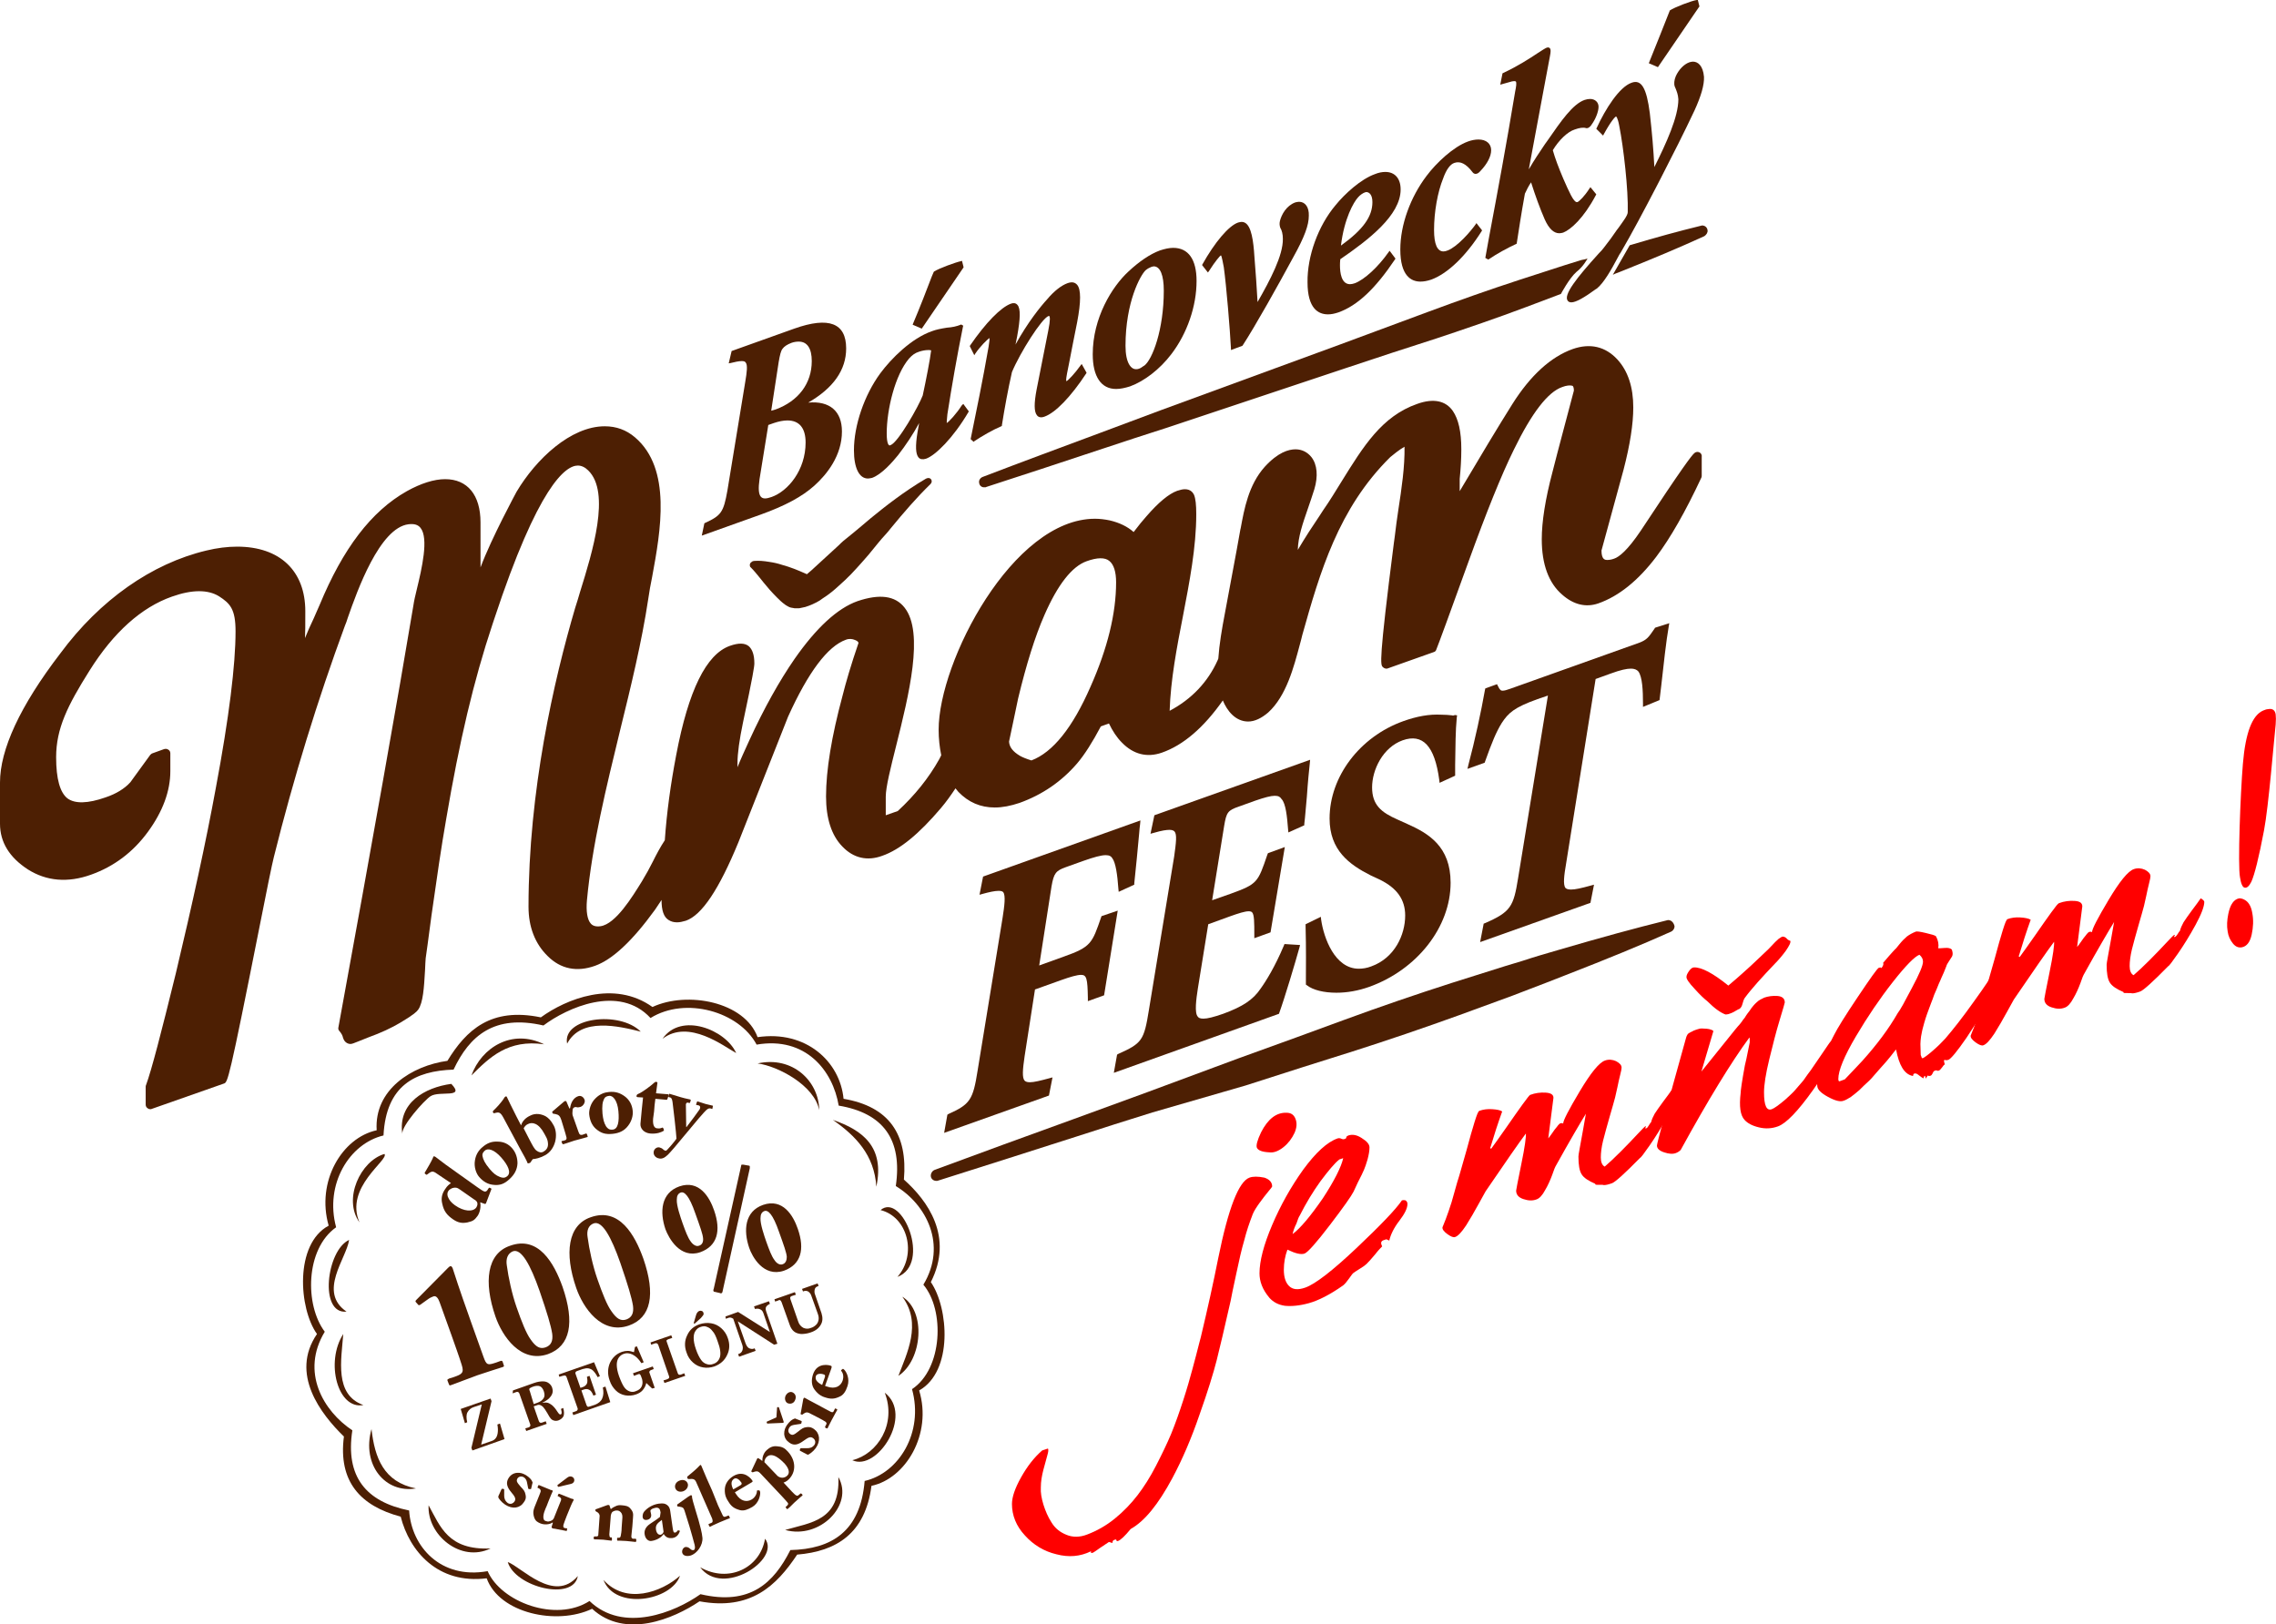 <?xml version="1.0" encoding="utf-8"?>
<!-- Generator: Adobe Illustrator 23.0.2, SVG Export Plug-In . SVG Version: 6.00 Build 0)  -->
<svg version="1.1" id="Layer_1" xmlns="http://www.w3.org/2000/svg" xmlns:xlink="http://www.w3.org/1999/xlink" x="0px" y="0px"
	 viewBox="0 0 701.5 500.7" style="enable-background:new 0 0 701.5 500.7;" xml:space="preserve">
<style type="text/css">
	.st0{fill:#4D1F03;}
	.st1{fill-rule:evenodd;clip-rule:evenodd;fill:#4D1F03;}
	.st2{fill:#FF0000;}
</style>
<g>
	<g>
		<g>
			<path class="st0" d="M135.5,401.4c-0.4-1.1-1-2.1-1.9-1.8c-0.5,0.2-1.1,0.4-2,1.1l-2.1,1.5c-0.2,0.1-0.4,0.2-0.6,0l-0.7-0.8
				c-0.2-0.2-0.2-0.4,0.1-0.7l9.7-9.8c0.3-0.3,0.5-0.5,0.8-0.6c0.3-0.1,0.5,0.2,0.7,0.6c0.1,0.4,2.6,8,4.8,14.1l0.7,2
				c0.9,2.5,3.8,10.7,4,11.2c0.9,2.5,1.2,2.7,3.6,1.9l1.7-0.6c0.3-0.1,0.5,0,0.6,0.2l0.4,1.2c0.1,0.2,0,0.4-0.4,0.5
				c-0.3,0.1-6.9,2.2-7.7,2.5c-1.4,0.5-8.1,3-8.3,3.1c-0.3,0.1-0.4,0-0.5-0.2l-0.5-1.3c-0.1-0.3,0.2-0.4,0.6-0.6l1.3-0.4
				c2.6-0.9,3.3-1.3,2.5-3.8c-0.6-2-2.5-7.3-3.1-9L135.5,401.4z"/>
		</g>
		<g>
			<path class="st0" d="M173.4,396.7c3.8,11,2.4,18.2-4.5,20.7c-8.4,2.9-14.1-5.5-16.2-11.6c-3.7-10.7-2.6-19.4,4.5-21.8
				C166,380.8,170.8,389.4,173.4,396.7z M156.2,390c0.5,3.8,1.6,8.9,3,12.9c1.6,4.6,3,8.1,4.3,9.9c1.7,2.5,3,3.1,4.7,2.5
				c1.6-0.6,2.3-1.9,2-4.2c-0.4-2.5-1.5-6.2-3.9-13.2c-2.8-8-5.6-13.1-8.2-12.2C156.4,386.4,155.9,388.1,156.2,390z"/>
		</g>
		<g>
			<path class="st0" d="M198.3,388c3.8,11,2.4,18.2-4.5,20.6c-8.4,2.9-14.1-5.5-16.2-11.6c-3.7-10.7-2.6-19.4,4.5-21.8
				C190.9,372.1,195.7,380.7,198.3,388z M181.1,381.3c0.5,3.8,1.6,8.9,3,12.9c1.6,4.6,3,8.1,4.3,9.9c1.7,2.5,3,3.2,4.7,2.6
				c1.6-0.6,2.3-1.9,2-4.2c-0.4-2.5-1.5-6.2-3.9-13.2c-2.8-8-5.6-13.1-8.2-12.2C181.3,377.7,180.8,379.4,181.1,381.3z"/>
		</g>
		<g>
			<path class="st0" d="M205.1,378.9c-1.8-5.3-1.4-11.2,4.3-13.2c6.1-2.1,9.3,3.3,10.7,7.4c2.2,6.3,1,11-4.3,12.9
				C209.6,388.1,206.1,381.6,205.1,378.9z M216.7,381.7c-0.1-1.3-0.9-3.5-2.4-7.7c-1.9-5.5-3.4-6.8-4.5-6.4c-0.8,0.3-1.2,1-1.2,2.2
				c-0.1,1.8,1.1,5.3,1.8,7.3c0.9,2.5,1.6,4.4,2.5,5.6c0.7,1,1.7,1.6,2.5,1.3C216.5,383.7,216.8,382.7,216.7,381.7z M220.3,398.2
				c-0.2,0-0.4-0.1-0.4-0.3c-0.1-0.2,0-0.4,0.1-0.7l8.4-37.7c0-0.2,0.1-0.5,0.2-0.5c0.1,0,0.3,0,0.5,0l1.7,0.3
				c0.2,0,0.3,0.1,0.3,0.3c0,0.1,0,0.3,0,0.5l-8.4,38c0,0.2-0.2,0.5-0.3,0.5c-0.1,0.1-0.3,0.1-0.4,0L220.3,398.2z M230.9,384.6
				c-1.8-5.3-1.4-11.2,4.3-13.2c6.1-2.1,9.3,3.3,10.7,7.4c2.2,6.3,1,11-4.3,12.9C235.3,393.8,231.8,387.3,230.9,384.6z M242.5,387.4
				c-0.1-1.3-0.9-3.5-2.4-7.7c-1.9-5.5-3.4-6.8-4.5-6.4c-0.8,0.3-1.2,1-1.2,2.2c-0.1,1.8,1.1,5.3,1.8,7.3c0.9,2.5,1.6,4.4,2.5,5.6
				c0.7,1.1,1.7,1.6,2.5,1.3C242.2,389.4,242.5,388.4,242.5,387.4z"/>
		</g>
	</g>
	<g>
		<g>
			<path class="st0" d="M142,434.3l9.2-3.2l0.3,0.8l-3.2,13.4l3.2-1.1c0.6-0.2,1-0.5,1.3-0.9c0.3-0.4,0.5-0.9,0.6-1.6
				c0.1-0.7,0.1-1.5-0.1-2.6l0.8-0.3l1.4,4.8l-9.9,3.5l-0.3-0.8l3.2-13.4l-2.4,0.8c-1,0.3-1.6,0.9-2,1.6c-0.4,0.7-0.4,1.8-0.1,3.1
				l-0.7,0.3L142,434.3z"/>
		</g>
		<g>
			<path class="st0" d="M158.1,428.6l6.5-2.3c1.1-0.4,2-0.5,2.7-0.5c0.8,0,1.4,0.2,1.9,0.6c0.5,0.4,0.8,0.8,1,1.4
				c0.3,0.9,0.2,1.8-0.5,2.7c-0.5,0.7-1.3,1.3-2.6,1.9c0.7-0.1,1.3-0.1,1.7,0c0.4,0.1,0.9,0.4,1.3,0.7c0.6,0.5,1.1,1.1,1.6,1.9
				c0.3,0.5,0.6,0.8,0.7,0.9c0.2,0.1,0.3,0.1,0.4,0.1c0.4-0.1,0.4-0.7,0.1-1.7l0.7-0.3c0.3,1.1,0.3,1.9,0.1,2.5
				c-0.3,0.6-0.8,1-1.5,1.3c-0.5,0.2-1,0.2-1.4,0.1c-0.4-0.1-0.8-0.3-1.1-0.7c-0.2-0.2-0.5-0.7-1-1.6c-0.6-1-1-1.6-1.3-1.9
				c-0.3-0.3-0.6-0.5-0.9-0.6c-0.3-0.1-0.7-0.1-1.1,0.1l-0.9,0.3l1.6,4.6c0.1,0.2,0.2,0.3,0.3,0.4c0.2,0.1,0.4,0.1,0.7,0l1.1-0.4
				l0.3,0.8l-6.3,2.2l-0.3-0.8l1-0.3c0.3-0.1,0.4-0.2,0.5-0.4c0.1-0.2,0.1-0.4,0-0.6l-3.3-9.4c-0.1-0.3-0.2-0.4-0.4-0.5
				c-0.2-0.1-0.4-0.1-0.6,0l-1.1,0.4L158.1,428.6z M164.5,432.8l1.1-0.4c0.9-0.3,1.6-0.8,2-1.5c0.3-0.5,0.3-1.2,0-2.1
				c-0.3-0.8-0.7-1.3-1.2-1.5c-0.5-0.2-1.3-0.2-2.3,0.2c-0.5,0.2-0.8,0.4-0.9,0.5c-0.1,0.2-0.1,0.4,0.1,0.8L164.5,432.8z"/>
		</g>
		<g>
			<path class="st0" d="M172.2,423.7l10.9-3.8l1.8,4.3l-0.7,0.3c-0.5-1-1-1.6-1.4-2c-0.4-0.4-0.9-0.6-1.4-0.7
				c-0.5-0.1-1.1,0-1.8,0.2l-1.7,0.6c-0.3,0.1-0.4,0.2-0.5,0.4c-0.1,0.1-0.1,0.3,0,0.5l1.5,4.3l0.6-0.2c0.7-0.2,1.1-0.6,1.4-1.1
				c0.2-0.5,0.2-1.2,0-2.1l0.8-0.3l2,5.8l-0.8,0.3c-0.4-1-0.8-1.6-1.3-1.8c-0.5-0.3-1.1-0.3-1.9,0l-0.5,0.2l1.6,4.6
				c0.1,0.2,0.2,0.3,0.3,0.4c0.2,0.1,0.5,0,0.8-0.1l1.5-0.5c1-0.4,1.8-1,2.2-1.9c0.4-0.9,0.5-2,0.2-3.4l0.8-0.3l1.5,4.8l-11.4,4
				l-0.3-0.8l1.1-0.4c0.3-0.1,0.4-0.2,0.5-0.4c0.1-0.2,0.1-0.4,0-0.6l-3.4-9.6c-0.1-0.2-0.2-0.3-0.4-0.4c-0.2,0-0.4,0-0.8,0.1
				l-1,0.3L172.2,423.7z"/>
		</g>
		<g>
			<path class="st0" d="M195.7,415.2l0.6-0.2l2.1,4.9l-0.7,0.3c-0.9-1.4-1.8-2.2-2.8-2.7c-0.9-0.4-1.8-0.5-2.6-0.2
				c-0.6,0.2-1.2,0.6-1.6,1.2c-0.4,0.6-0.6,1.3-0.6,2.2c0,0.9,0.2,2.1,0.7,3.5c0.6,1.6,1.1,2.7,1.6,3.4c0.5,0.7,1.1,1.1,1.7,1.3
				c0.6,0.2,1.3,0.2,1.9-0.1c0.9-0.3,1.5-0.8,1.8-1.5c0.3-0.7,0.3-1.4,0.1-2.2l-0.4-1.1c-0.1-0.2-0.2-0.3-0.3-0.4
				c-0.1-0.1-0.3-0.1-0.5,0l-1.3,0.5l-0.3-0.8l6.1-2.1l0.3,0.8l-0.8,0.3c-0.3,0.1-0.4,0.2-0.5,0.4c-0.1,0.2-0.1,0.3,0,0.5l1.6,4.6
				L201,428l-1.8-1.7c-0.2,0.9-0.6,1.6-1.1,2.2c-0.5,0.6-1.2,1-2,1.3c-1.1,0.4-2.3,0.5-3.4,0.3c-1.1-0.2-2.1-0.7-2.9-1.5
				c-0.8-0.8-1.5-1.8-1.9-3.1c-0.7-1.9-0.6-3.8,0.1-5.4c0.8-1.7,2-2.8,3.7-3.4c0.6-0.2,1.2-0.3,1.8-0.3c0.6,0,1.2,0.2,1.9,0.4
				L195.7,415.2z"/>
		</g>
		<g>
			<path class="st0" d="M200.5,413.8l6.4-2.2l0.3,0.8l-1.2,0.4c-0.2,0.1-0.4,0.2-0.5,0.3c-0.1,0.1-0.1,0.3,0,0.5l3.4,9.7
				c0.1,0.2,0.2,0.4,0.3,0.4c0.2,0.1,0.4,0.1,0.7,0l1-0.4l0.3,0.8l-6.4,2.2l-0.3-0.8l1-0.3c0.3-0.1,0.6-0.3,0.7-0.4
				c0.1-0.2,0.1-0.3,0-0.6l-3.3-9.6c-0.1-0.2-0.2-0.4-0.4-0.5c-0.2-0.1-0.4-0.1-0.7,0l-1.1,0.4L200.5,413.8z"/>
		</g>
		<g>
			<path class="st0" d="M215.6,408.2c1.2-0.4,2.4-0.5,3.6-0.3c1.2,0.2,2.2,0.7,3.1,1.5c0.9,0.8,1.6,1.8,2,3c0.7,1.9,0.6,3.7-0.2,5.3
				c-0.8,1.7-2.1,2.8-3.9,3.5c-1.2,0.4-2.4,0.5-3.5,0.3c-1.2-0.2-2.2-0.7-3.1-1.5c-0.9-0.8-1.6-1.8-2-3.1c-0.7-1.9-0.6-3.7,0.2-5.3
				C212.5,410,213.8,408.8,215.6,408.2z M214.1,408l-0.3-0.1l0.7-2.4c0.2-0.8,0.6-1.2,1-1.4c0.3-0.1,0.5-0.1,0.8,0
				c0.3,0.1,0.4,0.3,0.5,0.5c0.1,0.2,0.1,0.5,0,0.7c-0.1,0.2-0.4,0.5-0.8,1L214.1,408z M216,409c-0.7,0.2-1.2,0.6-1.6,1.2
				c-0.4,0.5-0.6,1.3-0.6,2.2c0,0.9,0.2,2.1,0.7,3.5c0.5,1.5,1.1,2.6,1.6,3.3c0.5,0.7,1.1,1.1,1.8,1.3c0.6,0.2,1.3,0.2,2-0.1
				c1-0.3,1.7-1.1,2-2.1c0.3-1.1,0.1-2.7-0.7-4.8c-0.5-1.5-1-2.6-1.6-3.2c-0.5-0.7-1.1-1.1-1.7-1.3C217.3,408.7,216.6,408.8,216,409
				z"/>
		</g>
		<g>
			<path class="st0" d="M223.6,405.8l3.9-1.4l9.8,6.2l-2-5.8c-0.2-0.6-0.5-1-1-1.2c-0.4-0.2-1-0.3-1.6-0.1l-0.3-0.8l4.6-1.6l0.3,0.8
				c-0.6,0.3-1,0.6-1.2,1c-0.2,0.4-0.1,0.9,0.1,1.5l3.4,9.8l-1,0.3l-11.2-7.2l2.4,6.8c0.3,0.8,0.7,1.3,1.1,1.5
				c0.5,0.2,1,0.3,1.5,0.1l0.2-0.1l0.3,0.8l-5.1,1.8l-0.3-0.8l0.3-0.1c0.5-0.2,0.8-0.5,1-1c0.2-0.5,0.2-1.1,0-1.7l-2.8-8.1
				c-0.6-0.4-1.1-0.5-1.7-0.2l-0.6,0.2L223.6,405.8z"/>
		</g>
		<g>
			<path class="st0" d="M238.7,400.5l6.3-2.2l0.3,0.8l-1.3,0.4c-0.2,0.1-0.3,0.2-0.4,0.3c-0.1,0.2,0,0.4,0,0.6l2.4,6.9
				c0.3,1,0.9,1.6,1.6,2c0.7,0.3,1.5,0.4,2.4,0c0.7-0.2,1.2-0.6,1.7-1.1c0.3-0.4,0.5-0.8,0.6-1.4c0.1-0.6,0-1.2-0.3-2l-1.9-5.3
				c-0.2-0.7-0.6-1.1-1-1.4c-0.4-0.2-0.9-0.3-1.4-0.1l-0.2,0.1l-0.3-0.8l4.8-1.7l0.3,0.8l-0.3,0.1c-0.5,0.2-0.8,0.5-0.9,1
				c-0.1,0.5-0.1,1,0.1,1.5l2,5.8c0.4,1.3,0.4,2.5-0.2,3.5c-0.6,1.1-1.6,1.9-3.1,2.4c-1.1,0.4-2.1,0.5-3,0.5
				c-0.9-0.1-1.6-0.3-2.2-0.8c-0.5-0.4-1-1.1-1.3-2l-2.5-7c-0.1-0.3-0.3-0.5-0.4-0.6c-0.2-0.1-0.4-0.1-0.7,0.1l-0.9,0.3L238.7,400.5
				z"/>
		</g>
	</g>
	<g>
		<g>
			<path class="st0" d="M134.1,361.4c-0.7-0.4-1.2-0.4-2.4,0.6c-0.1,0.1-0.2,0.1-0.3,0.1l-0.4-0.3c-0.1-0.1-0.1-0.2-0.1-0.3
				c0.9-1.5,2-3.4,2.4-4.3c0.2-0.4,0.2-0.5,0.3-0.7c0.1-0.1,0.3-0.1,0.6,0.1c1.1,0.9,4.5,3.4,7.8,5.7l5.2,3.7
				c0.9,0.6,1.8,1.3,2.3,1.3c0.4,0,0.7-0.3,1-0.9c0.2-0.3,0.3-0.3,0.4-0.3l0.4,0.2c0.2,0.1,0.2,0.2,0.1,0.4l-1.6,4.2
				c-0.1,0.2-0.2,0.2-0.4,0.2l-1.4-0.5c0.3,1.4-0.1,3.2-0.8,4.2c-0.9,1.2-1.3,1.6-3.1,2c-1.5,0.3-2.8,0.2-4.4-0.9
				c-1.9-1.3-2.9-2.5-3.4-4.9c-0.4-1.6-0.1-3.1,1-4.6c0.5-0.8,1.2-1.4,1.7-1.7L134.1,361.4z M141.8,366.7c-0.4-0.3-0.9-0.6-1.3-0.6
				c-0.9-0.1-1.9,0.4-2.3,1c-0.3,0.4-0.4,1-0.2,1.7c0.4,1.1,1.1,1.9,2.2,2.7c2.8,2,5.6,2.1,6.6,0.7c0.4-0.6,0.4-1.1,0.3-1.5
				c-0.1-0.3-0.4-0.7-1-1L141.8,366.7z"/>
		</g>
		<g>
			<path class="st0" d="M151.9,365.2c-1.6-0.2-3-1-4.2-2.4c-0.9-1-1.7-3.1-1.3-5.2c0.3-1.8,1.2-3.1,2.3-4c1.5-1.3,2.9-1.8,4.7-1.7
				c1.9,0,3.4,0.8,4.5,2.1c1.1,1.3,1.6,2.9,1.6,4.6c-0.1,2-1,3.5-2.4,4.8C155.5,364.9,154.1,365.5,151.9,365.2z M154.5,356.8
				c-2.2-2.5-4.2-3-5.1-2.1c-0.5,0.5-0.8,0.9-0.7,1.6c0.2,1.1,0.7,2.2,2.2,4c1.1,1.3,1.9,2,3.2,2.5c0.8,0.3,1.5,0.4,2.3-0.3
				C157.6,361.4,156.6,359.2,154.5,356.8z"/>
		</g>
		<g>
			<path class="st0" d="M163.5,358.3c-0.1,0.2-0.2,0.2-0.3,0.2l-0.4,0.1c-0.1,0-0.2,0-0.2-0.1c-0.1-0.4-1.2-2.5-2.3-4.4l-5.1-9.5
				c-0.9-1.7-1.4-1.8-2.3-1.6l-0.4,0.1c-0.3,0.1-0.4,0-0.4,0l-0.2-0.3c0-0.1,0-0.2,0.1-0.4c1.1-1,2.4-2.5,3.1-3.5
				c0.3-0.5,0.4-0.7,0.7-0.9c0.3-0.1,0.4,0,0.5,0.3c0.1,0.2,1.5,3.2,2.8,5.7l1.5,2.9c0.4-1.4,1.5-2.4,2.8-3c1.7-0.9,3.5-0.5,4.8,0.2
				c0.8,0.5,1.6,1.2,2.5,2.9c1.4,2.7,0.6,7.3-2.7,9.1c-1.7,0.9-2.8,1.1-3.8,1.2L163.5,358.3z M163.1,351.1c1.1,2.1,1.6,3.1,2.3,3.6
				c0.7,0.5,1.4,0.7,2.1,0.3c0.7-0.4,1.5-1.1,1.4-2.5c-0.1-1.5-0.6-2-1.1-3c-1.8-3.4-3.8-3.7-5.1-3c-0.5,0.2-1,0.7-1.3,1.3
				L163.1,351.1z"/>
		</g>
		<g>
			<path class="st0" d="M178.3,348.9c0.3,0.9,0.6,1,1.2,0.9l1.1-0.4c0.2,0,0.2,0,0.3,0.2l0.2,0.6c0.1,0.2,0,0.3-0.1,0.3
				c-0.2,0.1-1.5,0.4-4,1.1c-2.1,0.7-3.3,1.1-3.4,1.1c-0.1,0-0.2,0-0.3-0.2l-0.2-0.5c-0.1-0.2,0-0.3,0.2-0.3l0.8-0.2
				c0.4-0.1,0.6-0.4,0.5-0.9c-0.2-0.8-0.5-1.8-0.9-3.1l-0.7-2.3c-0.4-1.2-0.8-1.6-1.8-1.8l-0.6-0.1c-0.2,0-0.3-0.1-0.3-0.2l-0.1-0.3
				c0-0.1,0-0.2,0.2-0.3l3.4-2.9c0.1-0.1,0.2-0.2,0.4-0.2c0.2-0.1,0.4,0.1,0.4,0.2l0.9,2.1l0.2-0.1c0.3-2.1,1.3-3.3,2.5-3.7
				c0.8-0.3,1.7,0.2,2,1.2c0.2,0.7-0.4,1.8-1.3,2.1c-0.4,0.1-0.8,0.2-1.1,0.1c-0.3-0.1-0.5-0.1-0.7,0c-0.3,0.1-0.5,0.3-0.6,0.7
				c-0.1,0.9-0.1,1.4,0,1.8L178.3,348.9z"/>
		</g>
		<g>
			<path class="st0" d="M183.6,347.9c-1.2-1.1-1.8-2.6-2-4.4c-0.1-1.3,0.4-3.5,2-5c1.3-1.3,2.8-1.8,4.1-1.9c2-0.2,3.4,0.3,4.8,1.3
				c1.5,1.1,2.3,2.6,2.5,4.4c0.2,1.7-0.4,3.4-1.4,4.7c-1.2,1.6-2.8,2.3-4.8,2.5C186.7,349.7,185.3,349.4,183.6,347.9z M190.6,342.5
				c-0.3-3.3-1.7-4.9-2.9-4.7c-0.7,0.1-1.2,0.3-1.5,0.9c-0.5,1-0.7,2.2-0.5,4.6c0.2,1.7,0.4,2.7,1.1,3.9c0.5,0.7,1,1.1,2,1
				C190.5,348.1,190.9,345.7,190.6,342.5z"/>
		</g>
		<g>
			<path class="st0" d="M201.3,344.8c-0.2,2.4,0.6,3,1.3,3c0.6,0.1,1,0,1.5-0.2c0.1-0.1,0.2,0,0.3,0.1l0.2,0.5
				c0.1,0.2,0,0.3-0.1,0.4c-0.5,0.3-1.9,1-4.1,0.8c-2-0.2-3.1-1.6-3-3c0.1-1,0.3-3.2,0.4-4.3l0.4-3.8l-1.6-0.1
				c-0.3,0-0.5-0.2-0.4-0.4c0-0.3,0.2-0.5,0.7-0.7c1-0.4,3.6-2.3,4.8-3.4c0.2-0.2,0.4-0.3,0.6-0.2c0.3,0,0.4,0.2,0.3,0.5l-0.4,3
				l3.7,0.3c0.2,0,0.2,0.2,0.2,0.3l-0.4,1.2c0,0.1-0.1,0.2-0.3,0.2l-3.4-0.3c-0.2,1.2-0.3,2.6-0.4,3.9L201.3,344.8z"/>
		</g>
		<g>
			<path class="st0" d="M201.5,354.9c0.2-0.9,1.1-1.4,1.8-1.2c0.4,0.1,0.8,0.3,1.1,0.6c0.3,0.3,0.6,0.4,0.9,0.4
				c0.3-0.1,2.6-2.8,3.2-3.7c0-1-1.1-10.7-1.2-11.2c-0.1-0.8-0.3-1.4-0.7-1.5l-0.4-0.1c-0.2-0.1-0.2-0.1-0.2-0.3l0.2-0.6
				c0-0.1,0.1-0.2,0.3-0.1c0.3,0.1,0.9,0.3,3.3,1c1.7,0.5,2.6,0.6,2.9,0.7c0.2,0.1,0.2,0.1,0.2,0.3l-0.2,0.6c0,0.1-0.1,0.2-0.2,0.2
				l-0.4-0.1c-0.3-0.1-0.6,0-0.7,0.5c0,0.5,0.1,6.3,0.1,7l0.1,0c1.1-1.4,3.7-4.9,4-5.4c0.4-0.7,0.2-1.2-0.4-1.3l-0.5-0.1
				c-0.2,0-0.2-0.1-0.1-0.3l0.2-0.6c0-0.1,0.1-0.2,0.2-0.2c0.4,0.1,0.9,0.3,2.5,0.8c1.2,0.3,1.8,0.4,2.1,0.5c0.2,0,0.1,0.2,0.1,0.3
				l-0.1,0.5c0,0.2-0.1,0.3-0.2,0.2l-0.3-0.1c-0.3-0.1-0.7-0.1-1.2,0.3c-0.7,0.5-3.8,4.2-7.1,8.2c-2.2,2.7-4.1,4.9-4.9,5.7
				c-0.7,0.6-1.6,1.6-3.1,1.1C201.9,356.7,201.3,355.9,201.5,354.9z"/>
		</g>
	</g>
	<g>
		<g>
			<path class="st0" d="M163.7,458.9c0,0.1-0.1,0.1-0.2,0.1L163,459c-0.1,0-0.1-0.1-0.2-0.2l-0.4-2c-0.1-0.4-0.3-1-0.9-1.4
				c-0.6-0.4-1.5-0.4-2,0.3c-0.4,0.8-0.3,1.1,1,2.6c0.9,0.9,1.3,1.4,1.5,2.5c0.2,0.9,0,1.5-0.5,2.2c-1.2,1.9-3.5,2.3-5.8,0.8
				c-1.2-0.8-1.9-1.8-2.1-2.2c0-0.1,0-0.2,0-0.4l1-2.2c0.1-0.1,0.2-0.1,0.3-0.1l0.4,0.1c0.1,0,0.1,0.1,0.1,0.2l0,1.8
				c0,0.8,0.2,1.6,1.1,2.3c0.8,0.5,1.6,0.2,2.1-0.5c0.5-0.8,0.1-1.5-1-2.8c-1.2-1.4-1.8-2.8-0.9-4.3c0.6-1,1.5-1.6,2.6-1.7
				c1.2-0.1,1.9,0.2,2.8,0.7c1.1,0.7,1.7,1.4,1.9,1.9c0.2,0.4,0.2,0.5,0.1,0.6L163.7,458.9z"/>
		</g>
		<g>
			<path class="st0" d="M170.9,471.2c-0.2,0-0.3,0-0.6-0.1c-0.2-0.1-0.3-0.3-0.3-0.4l0.4-1.3l-0.1-0.1c-0.8,0.6-2.4,0.8-3.7,0.3
				c-0.9-0.4-1.6-0.7-2-2c-0.5-1.7-0.1-2.4,0.7-4.4l0.4-1c0.4-0.9,0.7-1.8,0.9-2.3c0.2-0.6-0.2-1-0.5-1.1c-0.4-0.2-0.5-0.2-0.4-0.4
				l0.2-0.5c0.1-0.1,0.1-0.2,0.3-0.1l3.4,1.4c0.1,0.1,0.2,0.1,0.3,0.1c0.1,0,0.2,0,0.3,0.1c0.2,0.1,0.2,0.2,0.1,0.4
				c-0.1,0.2-0.6,1.3-1.3,3.1l-0.5,1.3c-0.4,0.9-1.2,2.6-1,3.8c0.1,0.7,0.5,0.8,0.9,0.9c0.4,0.2,1,0.1,1.6-0.2
				c0.3-0.1,0.6-0.5,0.7-0.7l2.2-5.5c0.2-0.6-0.1-0.9-0.7-1.2c-0.3-0.1-0.4-0.2-0.3-0.3l0.2-0.4c0.1-0.2,0.1-0.2,0.4-0.1l3.5,1.4
				c0.2,0.1,0.3,0.1,0.4,0.1c0.1,0,0.2,0.1,0.3,0.1c0.1,0.1,0.2,0.2,0.1,0.3c-0.1,0.2-0.5,0.8-1.4,3.1l-0.7,1.7
				c-0.4,1.1-0.9,2.3-1,2.7c-0.2,0.7,0,0.9,0.1,1c0.1,0.1,0.5,0.2,0.8,0.2c0.2,0,0.3,0.1,0.2,0.2l-0.1,0.5c0,0.1-0.1,0.2-0.2,0.1
				L170.9,471.2z M171.8,457.9c0-0.1,0-0.1,0.1-0.2l2.9-2.2c0.5-0.4,1-0.5,1.5-0.3c1,0.4,1,1.9-0.3,2.2l-3.8,0.9c-0.1,0-0.1,0-0.2,0
				L171.8,457.9z"/>
		</g>
		<g>
			<path class="st0" d="M188.2,465.1l0.2,0c0.3-0.3,0.8-0.6,1.3-0.8c0.6-0.3,1.1-0.4,2-0.3c1,0.1,1.9,0.2,2.5,0.9
				c1,1.1,1,1.7,0.9,2.9l-0.2,2.7c-0.1,0.8-0.2,2-0.3,2.9c-0.1,0.7,0.3,0.9,0.5,0.9l0.7,0c0.2,0,0.3,0.1,0.3,0.2l0,0.5
				c0,0.2-0.1,0.3-0.2,0.3c-0.2,0-0.9-0.1-2.9-0.3c-1.6-0.1-2.5-0.1-2.6-0.1c-0.2,0-0.2-0.1-0.2-0.3l0-0.4c0-0.2,0.1-0.2,0.3-0.2
				l0.3,0c0.2,0,0.4-0.1,0.5-0.5c0.1-0.6,0.3-1.4,0.3-2.6l0.2-2.7c0.1-0.9,0-1.6-0.5-2.1c-0.4-0.4-0.8-0.5-1.2-0.5
				c-0.4,0-0.8,0.1-1.3,0.4c-0.3,0.2-0.6,0.9-0.6,1.9l-0.4,5.1c0,0.4,0.1,0.8,0.3,0.9l0.3,0c0.2,0,0.2,0.1,0.2,0.3l0,0.5
				c0,0.2-0.1,0.2-0.2,0.2c-0.2,0-0.9-0.1-2.5-0.3c-1.8-0.1-2.6-0.1-2.7-0.1c-0.1,0-0.2-0.1-0.2-0.2l0-0.5c0-0.1,0.1-0.2,0.3-0.2
				l0.4,0c0.3,0,0.7,0,0.7-0.5l0.4-5.6c0.1-0.7-0.3-1.2-0.9-1.5l-0.2-0.1c-0.1-0.1-0.2-0.2-0.2-0.3l0-0.2c0-0.1,0.1-0.2,0.2-0.2
				l3.3-1.2c0.2-0.1,0.4-0.1,0.6-0.1c0.1,0,0.3,0.1,0.3,0.3L188.2,465.1z"/>
		</g>
		<g>
			<path class="st0" d="M203.6,466.2c-0.1-0.5-0.2-1.1-0.6-1.3c-0.3-0.2-0.7-0.2-1.1-0.1c-0.4,0.1-0.9,0.2-1.3,0.6
				c-0.3,0.3,0,0.7,0.1,1.5c0.1,0.8-0.4,1.5-1.4,1.6c-0.6,0.1-1.1-0.2-1.2-0.7c-0.1-0.5,0-1.3,0.4-1.8c0.9-1.1,2.5-2.2,4.5-2.5
				c1.6-0.2,2,0,2.6,0.4c0.6,0.4,0.9,1.1,1,2l0.7,4.9c0.2,1.3,0.3,1.7,0.8,1.6c0.3,0,0.6-0.4,0.7-0.5c0.1-0.2,0.2-0.2,0.2-0.2
				l0.4,0.1c0.1,0,0.2,0.1,0.1,0.3c-0.2,0.5-0.7,1.8-2.3,2c-1,0.1-1.9-0.1-2.6-1.2l-0.1,0c-0.5,0.7-1,1.1-2,1.6
				c-0.5,0.2-1,0.4-1.8,0.5c-0.9,0.1-1.8-0.7-2-2c-0.2-1.1,0.2-2.3,1.7-3.3c1.8-1.2,2.4-1.6,3-2.1L203.6,466.2z M204,468.5
				c-1.1,0.9-2.1,1.4-1.8,3.1c0.2,1.1,0.8,1.5,1.3,1.5c0.7-0.1,1.1-0.8,1-1.1L204,468.5z"/>
		</g>
		<g>
			<path class="st0" d="M210.5,459.7c-1,0.3-2.1,0-2.4-1.1c-0.2-0.8,0.2-1.9,1.6-2.3c1-0.3,2,0.1,2.3,1.1
				C212.2,458.2,211.7,459.3,210.5,459.7z M214.4,465.6l0.9,3c0.4,1.4,1.1,4,1.2,5.4c0.2,2.2-1.6,4.9-3.7,5.5
				c-1.1,0.3-2.2,0.1-2.5-0.8c-0.2-0.6,0.1-1.5,0.8-1.8c0.7-0.2,1.3,0.2,1.6,0.5c0.4,0.4,0.8,0.5,1.1,0.4c0.4-0.1,0.5-0.7,0.3-1.6
				c-0.5-1.9-1.1-4-1.6-5.7l-1.5-4.8c-0.3-1-0.6-1.1-1.7-1.3l-0.3,0c-0.1,0-0.2-0.1-0.2-0.1l-0.1-0.3c0-0.1,0-0.2,0.1-0.3l3.4-2.4
				c0.3-0.2,0.5-0.3,0.7-0.4c0.2-0.1,0.3,0.1,0.4,0.3C213.2,461.6,213.7,463.3,214.4,465.6z"/>
		</g>
		<g>
			<path class="st0" d="M221.3,464c0.4,0.9,1.1,2.4,1.4,3c0.2,0.4,0.4,0.7,0.9,0.5l0.8-0.3c0.2-0.1,0.3,0,0.3,0.1l0.2,0.4
				c0.1,0.1,0.1,0.2,0,0.3c-0.2,0.1-1.2,0.4-3,1.2c-1.9,0.8-2.8,1.3-3,1.4c-0.1,0.1-0.2,0-0.3-0.2l-0.2-0.4c-0.1-0.2,0-0.2,0.2-0.3
				l0.7-0.3c0.3-0.1,0.5-0.4,0.2-1.3l-3.2-7.3c-0.7-1.6-1.5-3.5-1.8-4.1c-0.4-0.8-1-0.9-1.8-0.8l-0.5,0c-0.2,0-0.2-0.1-0.3-0.2
				l-0.1-0.3c0-0.1,0-0.2,0.1-0.3c0.9-0.7,3-2.5,3.5-3.1c0.2-0.2,0.3-0.3,0.4-0.4c0.1-0.1,0.3,0,0.4,0.3c0.5,1.3,2.6,6.1,3.3,7.6
				L221.3,464z"/>
		</g>
		<g>
			<path class="st0" d="M226.5,460l0.4,0.6c1.4,2.2,3.3,2.5,4.8,1.6c1-0.6,1.6-1.7,1.6-2.6c0-0.1,0-0.2,0.2-0.2l0.5,0
				c0.1,0,0.2,0.1,0.3,0.5c0.1,1-0.4,3.4-2.4,4.6c-1.4,0.8-2.6,1.3-3.8,1c-1.8-0.5-2.7-1.1-3.7-2.8c-0.4-0.6-1.1-1.7-1-3.7
				c0.1-1.6,1-3,2.6-4c3.5-2.1,5.7,1.1,5.9,1.4c0.2,0.3,0,0.4-0.5,0.7L226.5,460z M228.1,457.9c0.5-0.3,0.6-0.5,0.4-0.9
				c-0.6-0.9-1.5-1.6-2.2-1.2c-1,0.6-1.1,1.7-0.3,3.3L228.1,457.9z"/>
		</g>
		<g>
			<path class="st0" d="M234.4,454.2c-0.6-0.6-0.9-0.8-1.7-0.6l-0.6,0.2c-0.1,0-0.2,0-0.3,0l-0.2-0.2c-0.1-0.1,0-0.1,0-0.2l1.5-3.2
				c0.2-0.3,0.2-0.6,0.4-0.7c0.1-0.1,0.3,0,0.6,0.2l0.8,0.6l0.1-0.1c-0.1-1,0.4-2.4,1.3-3.2c1-0.9,1.9-1.3,3.1-1.2
				c1.6,0.1,2.4,0.5,3.4,1.6c2.6,2.8,2.6,6.4,0.3,8.6c-0.3,0.3-0.9,0.8-1.6,1l2.6,2.8c1.4,1.5,1.7,1.4,2.1,1l0.5-0.4
				c0.1-0.1,0.2-0.1,0.3,0l0.3,0.3c0.1,0.1,0.1,0.2,0,0.3c-0.1,0.1-0.8,0.6-2.4,2.1c-1.3,1.3-1.9,1.9-2.1,2c-0.1,0.1-0.2,0.1-0.3,0
				l-0.3-0.4c-0.1-0.1-0.1-0.2,0.1-0.3l0.4-0.4c0.3-0.3,0.3-0.6,0-0.9c-0.3-0.4-0.9-1-1.8-2L234.4,454.2z M239.6,454.9
				c0.3,0.3,0.9,0.6,1.5,0.6c0.5,0,1.1-0.2,1.5-0.6c0.8-0.7,0.8-2-0.8-3.8c-1.1-1.1-3.7-3.7-5.5-2c-0.3,0.3-0.7,0.9-0.7,1.6
				L239.6,454.9z"/>
		</g>
		<g>
			<path class="st0" d="M241.5,438.1c0,0.1,0.1,0.3,0,0.4c-0.1,0.1-0.2,0.1-0.4,0.1l-4.5,0.2c-0.1,0-0.2,0-0.2-0.1l-0.1-0.3
				c0-0.1,0-0.2,0.1-0.2l2.9-1.3l0.2-2.9c0-0.1,0-0.2,0.1-0.2l0.3-0.1c0.1,0,0.1,0.1,0.2,0.2L241.5,438.1z M247,438
				c0.1,0.1,0.1,0.1,0.1,0.2l-0.1,0.5c0,0.1-0.1,0.1-0.2,0.2l-2,0.3c-0.5,0.1-1.1,0.2-1.5,0.8c-0.4,0.6-0.5,1.5,0.2,2
				c0.7,0.5,1.1,0.4,2.6-0.8c1-0.8,1.5-1.2,2.6-1.3c0.9-0.1,1.5,0.1,2.2,0.6c1.8,1.3,2.1,3.7,0.5,5.9c-0.8,1.1-1.9,1.8-2.3,2
				c-0.1,0-0.2,0-0.4-0.1l-2.1-1.1c-0.1-0.1-0.1-0.2-0.1-0.3l0.2-0.4c0-0.1,0.1-0.1,0.2-0.1l1.8,0c0.8,0,1.6-0.1,2.3-1
				c0.5-0.8,0.3-1.6-0.4-2.1c-0.8-0.6-1.5-0.2-2.9,0.8c-1.5,1.1-2.9,1.7-4.4,0.6c-1-0.7-1.5-1.5-1.6-2.7c0-1.2,0.3-1.9,0.9-2.8
				c0.8-1.1,1.5-1.6,2-1.8c0.4-0.2,0.5-0.2,0.6-0.1L247,438z"/>
		</g>
		<g>
			<path class="st0" d="M245,431.7c-0.4,0.9-1.4,1.2-2.3,0.8c-0.7-0.4-1-1.5-0.5-2.4c0.6-1,1.5-1.2,2.1-0.9
				C245.1,429.6,245.6,430.5,245,431.7z M258,434.7c-0.1,0.2-0.7,1.2-1.7,3.1c-0.7,1.3-1.1,2.2-1.2,2.4c-0.1,0.1-0.1,0.1-0.3,0.1
				l-0.4-0.2c-0.1-0.1-0.1-0.2-0.1-0.3l0.4-0.8c0.1-0.2,0.1-0.4-0.2-0.7c-0.6-0.4-1.3-0.8-1.9-1.1l-3.1-1.6c-0.6-0.3-1.1-0.4-2,0.3
				c-0.2,0.2-0.3,0.2-0.5,0.1l-0.2-0.1c-0.1,0-0.1-0.1,0-0.3l0.7-3.9c0-0.3,0.1-0.5,0.2-0.7c0.1-0.2,0.2-0.2,0.4-0.1
				c0.4,0.2,1.7,1,3.7,2l2.4,1.3c0.9,0.5,1.7,0.9,1.9,1c0.4,0.2,0.7,0.1,0.8-0.1l0.4-0.8c0.1-0.2,0.2-0.2,0.3-0.1l0.4,0.2
				C258.1,434.5,258.1,434.5,258,434.7z"/>
		</g>
		<g>
			<path class="st0" d="M254.3,427.2l0.6,0.2c2.5,0.9,4.2-0.1,4.8-1.8c0.4-1.2,0.2-2.3-0.4-3c-0.1-0.1-0.1-0.2,0-0.3l0.4-0.3
				c0.1-0.1,0.2-0.1,0.5,0.2c0.7,0.7,1.8,2.8,1,5.1c-0.5,1.5-1.2,2.7-2.4,3.2c-1.7,0.8-2.8,0.8-4.6,0.2c-0.7-0.2-1.9-0.7-3.1-2.3
				c-1-1.3-1.1-3-0.5-4.8c1.3-3.8,5.1-2.8,5.5-2.6c0.3,0.1,0.3,0.3,0.1,0.9L254.3,427.2z M254.2,424.6c0.2-0.5,0.1-0.8-0.2-0.9
				c-1-0.4-2.2-0.3-2.5,0.4c-0.4,1.1,0.3,2,1.9,2.8L254.2,424.6z"/>
		</g>
	</g>
	<g>
		<g>
			<path class="st1" d="M233.5,319.7c14.9-2.2,25.4,7.5,26.5,19c14.1,2.4,19.8,11,18.6,24.9c7.3,6.5,15.4,17.6,8.3,31.6
				c5.5,8,6.9,27.5-3.6,33.4c4.1,13.5-4.2,27.2-14.7,29.4c-1.9,14.7-10.8,20.2-22.9,21.2c-6.4,9.6-14.3,17.3-30.1,14.4
				c-8,5.4-22.9,11.7-33.1,2.3c-10.9,5.2-28.6,1.4-32.5-9.4c-15.1,1.9-23.8-8.4-26.5-19c-12.4-3.3-19.3-10.8-17.5-24.7
				c-7.1-6.9-16.7-19.3-8.3-31.6c-5.6-7.8-7-27.7,3.6-33.4c-3.9-13.6,4.1-27.1,14.8-29.4c-0.8-12.6,10.9-19.9,21.8-21.4
				c5.8-9.5,13.4-16.6,28.8-13.4c7.7-5.6,22.5-11.7,34.4-3.2C211.9,305.4,229.5,308.8,233.5,319.7z M258.5,340.8
				c-1.8-10.8-10.2-21.4-25.3-18.8c-5.4-10.2-21.9-14.9-32.7-8.2c-9.7-10.5-25.8-3.1-33,2.3c-15.2-3.5-22.8,3.2-27.7,13.6
				c-11.9,0.4-20.8,4.9-21.6,20.3c-10.5,2.5-18.2,15-14.6,28.3c-9.5,6.7-9.7,24-3.5,32.2c-7.5,12.4-0.5,24.4,8.5,30.4
				c-2.2,14.3,4.2,22,17.5,24.7c0.7,11.1,9.7,21.3,24.2,18.7c4.1,9.5,21,15.9,31.4,9.2c10.4,10,26.3,3.5,34.2-2.1
				c15.3,3.6,22.6-3.5,27.7-13.6c12.7-0.3,21.6-5.7,22.9-21.3c10.5-2.4,18.3-14.9,14.6-28.3c9.5-6.3,10.1-24.4,3.5-32.2
				c7.4-12.3,0.9-24.7-8.5-30.4C278.2,351.2,272.2,343.1,258.5,340.8z"/>
		</g>
		<g>
			<path class="st1" d="M226.9,324.6c-3.7-2-14.6-10.6-22.7-4.4C209.9,311.9,223.7,317.4,226.9,324.6z"/>
		</g>
		<g>
			<path class="st1" d="M197.5,318c-6.8-1.7-18.4-4.5-22.7,3.7C173.2,313.7,190.9,311.4,197.5,318z"/>
		</g>
		<g>
			<path class="st1" d="M252.5,342.2c-1.5-7.7-12.8-13.6-19-14.4C244.3,325.4,252.4,333.3,252.5,342.2z"/>
		</g>
		<g>
			<path class="st1" d="M167.7,321.9c-11.1-1.6-16.8,4-22.4,9.6C148.4,322.9,157.8,317,167.7,321.9z"/>
		</g>
		<g>
			<path class="st1" d="M256.7,345.2c9.3,3.2,16,8.4,13.4,20.6C269.5,356,263.7,350.1,256.7,345.2z"/>
		</g>
		<g>
			<path class="st1" d="M139.1,334.1c4.4,4.6-3.6,2-6.4,3.8c-2,1.3-9,9.2-8.7,11.6C122.6,340,130.9,335.2,139.1,334.1z"/>
		</g>
		<g>
			<path class="st1" d="M276.6,393.6c6.1-6.9,3.2-18.5-5.2-20.6C278,367.4,287.2,389.6,276.6,393.6z"/>
		</g>
		<g>
			<path class="st1" d="M118.5,355.7c1.5,1.8-12.4,10.2-7.7,21.1C105.6,369.5,111.2,357.8,118.5,355.7z"/>
		</g>
		<g>
			<path class="st1" d="M278.1,399.7c7.4,4.5,6.2,19.5-1.2,24.4C279.4,417.4,284.3,408,278.1,399.7z"/>
		</g>
		<g>
			<path class="st1" d="M107.6,382.2c-0.8,5.7-9.7,16-0.8,22.1C98.3,405.2,100.6,385.4,107.6,382.2z"/>
		</g>
		<g>
			<path class="st1" d="M272.7,429.3c9,6.9-2.4,24.4-10,20.8C270.5,448.2,276.4,438.9,272.7,429.3z"/>
		</g>
		<g>
			<path class="st1" d="M105.8,411.2c-0.6,8-2.8,18.7,6.2,21.9C104.1,434.6,100.2,419.9,105.8,411.2z"/>
		</g>
		<g>
			<path class="st1" d="M258.4,455.3c4.9,8.6-5.8,19.3-16.4,16.3C249.8,469.3,259,468.8,258.4,455.3z"/>
		</g>
		<g>
			<path class="st1" d="M114.5,440.5c1,8.8,3.7,16.3,13.7,18.3C118.8,460.4,111.4,451.6,114.5,440.5z"/>
		</g>
		<g>
			<path class="st1" d="M132.1,464c3.6,6.5,6,13.9,19.1,13.3C142,481.8,131.6,473.1,132.1,464z"/>
		</g>
		<g>
			<path class="st1" d="M235.8,474.3c4.9,6.4-13.1,18.2-20,8.8C224.6,488.1,234.3,483.3,235.8,474.3z"/>
		</g>
		<g>
			<path class="st1" d="M209.6,485.7c-2.7,7.8-20,10.7-23.6,1.3C192.9,494.7,203.9,490.8,209.6,485.7z"/>
		</g>
		<g>
			<path class="st1" d="M156.5,481.5c4.1,1.4,14.3,12.9,21.6,4.3C176.7,493.7,158.8,489.2,156.5,481.5z"/>
		</g>
	</g>
	<path class="st0" d="M514.1,283.6l-0.4,0.1c-9.7,2.4-20,5.2-33.3,9.1c-3.8,1.1-7.6,2.2-11.2,3.4c-1.8,0.5-3.5,1.1-5.3,1.6
		l-16.5,5.2c-10.9,3.5-22,7.3-32.9,11.3c-9.5,3.5-19.9,7.3-32.7,11.9l-28.3,10.5c-7.7,2.8-15.3,5.6-23,8.4
		c-13.9,5-28.3,10.3-42.4,15.5c-0.8,0.3-1.3,1.2-1.2,2c0.1,0.8,0.8,1.4,1.7,1.4c0.2,0,0.4,0,0.6-0.1c14.2-4.5,28.7-9.1,42.7-13.6
		c7.8-2.5,15.5-5,23.3-7.4l28.7-8.3c12.7-4.1,23.1-7.4,33-10.5c11-3.5,22.1-7.3,32.9-11.2l16.4-6c1.7-0.7,3.5-1.3,5.2-2
		c3.6-1.4,7.4-2.8,11.1-4.3c13.1-5.1,23.1-9.2,32.5-13.4c0.7-0.3,1.2-1.1,1.1-1.8C515.8,284.3,515.1,283.6,514.1,283.6z"/>
	<path class="st0" d="M489.3,79.7c-1.5,0.5-1.3,0.2-2.7,0.7c-1.5,0.5-3,0.9-4.5,1.4l-13.9,4.5c-9.2,3-18.5,6.3-27.7,9.7
		c-9.2,3.4-18.3,6.8-27.5,10.2l-55.1,20.2c-6.3,2.4-12.7,4.7-19,7.1c-11.8,4.4-24,8.9-36,13.5c-0.8,0.3-1.3,1.1-1.1,1.9
		c0.1,0.8,0.8,1.4,1.7,1.3l0.3,0l0.2-0.1c12-3.9,24.2-7.9,35.9-11.8c6.5-2.2,13.1-4.3,19.6-6.4l55.5-18.5c9.2-3.1,18.5-6.1,27.8-9.1
		c9.3-3.1,18.7-6.3,27.7-9.7l10.6-4c0,0,2.6-4.9,4.8-6.8C488,82.2,489.3,79.7,489.3,79.7z"/>
	<path class="st0" d="M502.3,75.6c8.7-2.6,15-4.3,21.9-6l0.4-0.1c0.9,0,1.6,0.6,1.7,1.5c0.1,0.7-0.4,1.4-1,1.8
		c-7.9,3.6-15.5,6.8-26.5,11.2c-0.6,0.2-1.1,0.4-1.7,0.7L502.3,75.6z"/>
	<g>
		<path class="st0" d="M339.5,282.4l-0.1,0.3c-2.8,8.1-3.1,9.2-11.6,12.2l-7.5,2.7l3.8-24.4c0.7-4,1.3-4.8,4.4-5.9l5.3-1.9
			c3.4-1.2,5.6-1.8,7-1.8c1.2,0,1.7,0.4,2,0.9c1.1,1.4,1.6,5.3,1.9,9.4l0.1,1l4.8-2.2l0-0.4c0.5-4.5,1.1-11,1.5-15.3
			c0.1-1.3,0.2-2.3,0.3-3l0.1-1.1L303,270.2l-1.1,5.6l1.1-0.3c1.8-0.5,3.6-0.9,4.8-0.9c0.9,0,1.2,0.2,1.4,0.4c0.8,1,0.4,4.2-0.2,8
			l-7.7,47.1c-1.4,8.9-2.3,10.3-9,13.3l-0.3,0.2l-1,5.6l32.3-11.5l1.1-5.6l-1.1,0.3c-2.6,0.7-4.6,1.2-5.9,1.2c-1,0-1.4-0.3-1.6-0.5
			c-0.8-0.9-0.6-3.4,0-7.5L319,305l8.1-2.9c2.8-1,4.9-1.6,6.1-1.6c1.7,0,2,1.1,2.1,7.1l0,1l5-1.8l4.2-26.1L339.5,282.4z"/>
		<path class="st0" d="M403.7,235.3l0.1-1.1l-48,17.1l-1.2,5.7l1.1-0.3c2.4-0.7,3.8-0.9,4.8-0.9c0.9,0,1.3,0.3,1.5,0.5
			c0.8,0.9,0.5,3.4-0.1,7.7l-7.8,47.4c-1.5,9.3-2.1,10.2-9.5,13.5l-0.3,0.2l-1,5.6l50.9-18.2l0.1-0.3c1.6-4.4,4.9-15.4,6.2-20.1
			l0.2-0.8l-4.8-0.3l-0.2,0.5c-2.7,6.4-5.4,10.8-7.2,13.3c-2.3,3.4-5.5,5.5-11.5,7.7c-2.9,1-4.8,1.5-6.1,1.5c-1.1,0-1.5-0.3-1.7-0.6
			c-1.1-1.1-0.5-5.5,0-8.7l3.2-19.8l6.6-2.4c2.8-1,4.7-1.6,5.9-1.6c0.6,0,0.9,0.2,1,0.3c0.7,0.7,0.7,3.2,0.7,7l0,1l5-1.8l4.4-26.3
			l-5.2,1.9l-0.2,0.5c-2.9,8.5-3,9-11.3,12l-5.7,2l3.7-22.9c0.7-4.2,1.1-4.8,4.6-6l5-1.8c2.9-1,4.8-1.5,6-1.5c1.2,0,1.7,0.4,2,0.9
			l0.1,0.1c1.3,1.4,1.7,5.4,2,9.3l0.1,1l4.9-2.2l0-0.4c0.3-2.4,0.5-5.5,0.8-8.5C403.1,241,403.5,237.1,403.7,235.3z"/>
		<path class="st0" d="M447.5,220.5c-0.9-0.1-2-0.2-3.3-0.2c-3.7-0.2-7.5,0.5-11.7,2c-13.4,4.8-22.7,17.1-22.7,30
			c0,9.8,6.1,14.2,12.6,17.5l3,1.4c5.2,2.6,7.7,6.1,7.7,11c0,5.9-3.2,13.1-10.5,15.7c-1.3,0.5-2.6,0.7-3.8,0.7
			c-7.4,0-10.8-9.5-11.6-15.1l-0.1-0.9l-4.7,2.3l0,0.4c0.2,7.4,0.1,13.1,0.1,16.1c0,0.7,0,1.3,0,1.8v0.3l0.3,0.2
			c1.9,1.5,5.3,2.3,9.1,2.3c3.3,0,6.7-0.6,10.1-1.8c14.8-5.3,25.1-18.5,25.1-32.1c0-11.2-6.8-15.2-13.3-18.1l-3.1-1.4
			c-5-2.2-7.8-4.5-7.8-9.9c0-5.4,3.3-12.3,9.4-14.5c6.2-2.2,9.9,1.7,11.3,12.2l0.1,0.9l4.8-2.2l0-3.3c0.1-5.9,0.1-10.5,0.5-14.6
			l0.1-0.7l-0.7-0.1C448,220.6,447.8,220.6,447.5,220.5z"/>
		<path class="st0" d="M510.1,193.5l-0.1,0.2c-1.9,2.8-2.4,3.5-4.7,4.4l-39.8,14.2c-1.1,0.4-1.8,0.6-2.4,0.6c-0.4,0-0.8-0.1-1.4-1.4
			l-0.3-0.6l-3.6,1.3l-0.1,0.4c-1.2,6.8-3.1,15.6-5.1,23.1l-0.3,1.3l5.3-1.9l0.1-0.3c2.1-5.9,3.5-9.3,5.2-12c2-3,3.7-4.7,11-7.3
			l3.2-1.1l-9.2,56.3c-1.4,8.7-2.2,10.4-10.3,13.9l-0.3,0.1l-1.1,5.7l34-12.1l1.1-5.6l-1.1,0.3c-2.9,0.8-4.7,1.2-6,1.2
			c-1.1,0-1.5-0.3-1.7-0.5c-0.8-1-0.4-4,0.2-7.5l9.1-56.9l4.7-1.7c3-1.1,4.9-1.5,6.2-1.5c1,0,1.8,0.3,2.3,0.9
			c1.2,1.7,1.4,5.8,1.4,9.9v1l5.1-2.1l0.5-4.2c0.7-6.4,1.6-14.4,2.3-18.3l0.2-1.2L510.1,193.5z"/>
	</g>
	<g>
		<path class="st0" d="M260.8,107.4c0-7.8-5.3-9.9-16-6.1l-19.3,6.9l-0.9,3.8l0.6-0.1c1.2-0.3,2.5-0.6,3.4-0.6c0.6,0,1,0.1,1.2,0.4
			c0.7,0.8,0.4,3-0.1,6l-5.5,33.5c-1.2,6.7-1.9,7.7-6.9,10l-0.2,0.1l-0.8,3.8l18.2-6.5c7.5-2.7,12.7-5.5,16.5-8.9
			c3.9-3.5,8.5-9.3,8.5-16.7c0-6.2-3.7-9.5-10.4-8.9C256.9,119.6,260.8,114,260.8,107.4z M237.7,126.6l2.3-15
			c0.4-2.3,0.7-3.5,1.2-4.1c0.5-0.7,1.4-1.3,2.7-1.8c0.8-0.3,1.6-0.4,2.3-0.4c2.6,0,4,2.1,4,6c0,6.9-4.1,12.3-11.1,14.9L237.7,126.6
			z M248.3,136.4c0,8.5-5.4,15-10.5,16.8c-1.7,0.6-2.7,0.6-3.3-0.1c-0.7-0.8-0.8-2.6-0.4-5.4l2.7-16.7l1.7-0.6
			c1.5-0.5,2.9-0.8,4.2-0.8C246.4,129.6,248.3,132,248.3,136.4z"/>
		<path class="st0" d="M296.4,125c-1.5,2.4-3.9,5-4.6,5.4c0-0.2,0-0.9,0.2-2.7c1.4-9,3-18.1,4.8-27l0.1-0.3l-0.7-0.4l-0.1,0.1
			c-1.3,0.5-2.6,0.8-4.2,0.9c-1.9,0.3-3.4,0.6-4.7,1.1c-6.3,2.2-12.5,8.4-15.9,13c-4.9,6.7-8.1,16-8.1,23.7c0,5.4,1.6,8.7,4.3,8.7
			c0.4,0,0.8-0.1,1.3-0.2c3-1.1,6.3-4.9,8-7c2.4-3.1,4.6-6.4,6.5-9.9l-0.5,2.8c-0.7,4.3-0.6,6.7,0.3,7.8c0.5,0.6,1.3,0.7,2.3,0.4
			c2.9-1,8.4-6.4,13.1-14.4l0.1-0.2l-1.7-2.3L296.4,125z M274.2,137.3c-0.2,0-0.9-0.3-0.9-3.7c0-7.4,2.6-18.1,6.9-23.1
			c0.9-1,1.8-1.7,3.1-2.1c0.9-0.3,1.9-0.5,2.8-0.5c0.3,0,0.6,0,0.9,0.1c-0.3,2.6-1.6,9.3-2.6,13.9c-1.3,3.4-7.6,14.5-9.9,15.3
			C274.3,137.3,274.2,137.3,274.2,137.3z"/>
		<path class="st0" d="M297,82.4l-0.5-2l-0.3,0.1c-1.5,0.3-6.8,2.2-8.3,3.2l-0.1,0.1l-0.6,1.4c-1.4,3.7-3.8,9.9-5.8,14.6l-0.1,0.3
			l2.8,1.2L297,82.4z"/>
		<path class="st0" d="M333,112.7c-1.7,2.4-3.8,4.6-4.3,4.8c-0.1-0.1-0.2-0.4,0.2-2.5l0.6-3c0.8-4.3,1.7-8.6,2.5-12.7
			c1.2-6.3,1.2-10.1,0-11.5c-0.7-0.8-1.6-1-3-0.5c-1.9,0.7-4.1,2.4-6.2,4.9c-2.1,2.3-6,7.1-9.8,14l0.5-2.5c1-5.5,1.1-8.6,0.1-9.7
			c-0.5-0.6-1.2-0.7-2-0.4c-3.1,1.1-7.8,5.9-12.6,12.9l-0.1,0.2l1.4,2.8l0.3-0.5c1.4-2.1,3.7-4.4,4.4-4.8c0,0.3,0,0.9-0.3,2.7
			c-1.8,10.3-3.8,20-5.5,28.3l0,0.2l0.9,0.8l0.2-0.2c2.4-1.6,5.7-3.5,8.3-4.6l0.2-0.1l0-0.2c0.8-5.1,1.9-11.1,3.1-16.4
			c2.5-6,9.2-16.6,11.3-17.3c0.1,0,0.2,0,0.2,0c0.2,0.2,0.4,1.1-0.3,4.5c-0.6,3-1.2,6-1.8,9.1c-0.6,3-1.2,6-1.8,9.1
			c-0.8,4.2-0.8,6.8,0.1,7.9c0.5,0.7,1.4,0.8,2.4,0.4c3.3-1.2,8-6,12.8-13.3l0.1-0.2l-1.5-2.7L333,112.7z"/>
		<path class="st0" d="M361.6,76.4c-1.2,0-2.6,0.3-4.1,0.8c-3,1.1-6.4,3.4-9.7,6.5c-5.1,4.7-11,14.3-11,25.5
			c0,6.9,2.6,10.7,7.2,10.7h0c1.3,0,2.7-0.3,4.3-0.8c4.4-1.6,9.2-5.3,12.7-9.9c4.9-6.4,7.8-14.8,7.8-22.6
			C368.8,80,366.3,76.4,361.6,76.4z M358.7,89.6c0,12-3.5,21.2-6,23.1l-0.2,0.1c-0.6,0.4-0.9,0.7-1.6,0.9c-0.3,0.1-0.5,0.1-0.8,0.1
			c-1.5,0-3.2-1.9-3.2-7.2c0-13.5,4.6-21.8,6.2-23.3c0.6-0.5,1.2-0.8,1.7-1c0.3-0.1,0.6-0.2,0.9-0.2
			C357.6,82.2,358.7,84.8,358.7,89.6z"/>
		<path class="st0" d="M400.4,62.2c-0.4,0-0.8,0.1-1.2,0.2c-2.7,1-4.2,3.7-4.7,5.7c-0.2,0.8-0.1,1.5,0.1,2.1c0.5,0.8,0.8,2,0.8,3.4
			c0.1,5.1-3.9,12.7-7.8,19.5c-0.2-3.7-0.6-9.6-1-14.4l-0.1-1.4c-0.4-4.6-1.2-8.9-3.8-8.9c-0.3,0-0.7,0.1-1.1,0.2
			c-2.9,1-7.2,6.1-11,12.9l-0.1,0.2l1.8,2.3l0.3-0.4c2.1-3.3,3.4-4.7,3.7-4.9c0.3,0.2,0.7,2.8,0.9,3.7c0.8,5.8,1.9,19.2,2.2,25
			l0,0.5l3.5-1.3l0.1-0.1c3.9-6,10.9-18.5,15.6-27.2c3.5-6.3,4.8-9.9,4.8-12.8C403.5,63.9,402.3,62.2,400.4,62.2z"/>
		<path class="st0" d="M431.7,58.4c0-3.4-1.8-5.4-4.7-5.4c-1,0-2.1,0.2-3.3,0.7c-4.2,1.5-9.2,6-12.1,9.6c-5.3,6.3-8.7,15.6-8.6,23.7
			c0,8.2,3.4,9.9,6.3,9.9c1,0,2-0.2,3.2-0.6c5.9-2.1,11.4-7.3,17.5-16.4l0.1-0.2l-1.8-2.4l-0.3,0.4c-3.3,4.7-7.5,8.5-10.4,9.6
			c-0.6,0.2-1.1,0.3-1.5,0.3c-2.7,0-3.1-3.6-3.1-5.8c0-0.5,0-1.1,0.1-1.9C421.7,74,431.7,66.4,431.7,58.4z M413.3,75.7
			c1-8.3,3.9-13.4,5.3-14.9c0.6-0.7,1.5-1.3,2.1-1.5c0.1,0,0.3-0.1,0.4-0.1c0.9,0,1.9,0.8,1.9,3.1C423,66.8,420.1,70.8,413.3,75.7z"
			/>
		<path class="st0" d="M455,68.9c-1.9,2.7-5.9,7.2-8.8,8.3c-0.5,0.2-0.9,0.3-1.3,0.3c-1.9,0-2.9-2.2-2.9-6.6
			c0-5.6,1.1-11.7,2.8-15.9c1-2.8,2.2-4.4,3.5-4.8c1.8-0.6,3.6,0.3,5.5,2.8c0.3,0.5,0.8,0.6,1,0.6c0.5,0,1-0.3,1.5-0.9
			c2.1-2.2,3.3-4.5,3.3-6.4c0-2-1.5-3.3-3.9-3.3c-1,0-2.1,0.2-3.2,0.6c-4.5,1.6-9.8,6.6-12.8,10.6c-5,6.6-8.1,15.1-8.1,22.7
			c0,8.2,3.4,9.9,6.2,9.9c1,0,2.1-0.2,3.3-0.6c5-1.8,10.7-7.2,15.6-15l0.1-0.2l-1.8-2.3L455,68.9z"/>
		<path class="st0" d="M491.9,60.1l0.1-0.2l-1.8-2.2l-0.3,0.4c-1.6,2.5-3.1,3.9-3.7,4.2c-0.1,0-0.1,0-0.2,0c-1,0-2.4-3.2-4.2-7.3
			c-1.4-3.3-2.5-6.2-3.2-8.7c1.8-3,4.5-5.7,6.8-6.4c1.4-0.5,2.6-0.7,3.5-0.4c0.6,0.1,1.3-0.4,1.8-1.3c1-1.4,2-3.7,2-5.3
			c0-1.4-1.1-2.4-2.6-2.4c-0.5,0-1.1,0.1-1.7,0.3c-3.7,1.3-7.3,6.6-11.2,12.2l-1,1.4c-1.7,2.5-3.3,4.9-5,7.8
			c1.5-8,2.9-15.7,4.4-23.6l2.1-11.2c0.3-1.5,0.3-2.2,0-2.5c-0.1-0.2-0.5-0.4-1-0.2c-0.5,0.2-1.4,0.8-2.8,1.7
			c-2.4,1.6-6.1,4-10.6,6.1l-0.2,0.1l-0.7,3.5l2.5-0.7c0.9-0.3,1.5-0.4,1.8-0.4c0.3,0,0.4,0.1,0.5,0.1c0.3,0.4,0.1,1.7-0.2,3.1
			c-2.7,16.3-5.3,30.3-8.1,45.2l-1.1,6.1l0.9,0.5l0.2-0.1c2.5-1.7,5.6-3.4,8.4-4.7l0.2-0.1l0-0.2c0.6-3.8,1.3-8.6,2.5-15.2
			c0.5-1.1,1.1-2.3,1.9-3.5c1.3,4.1,2.8,8.2,4.2,11.4c1.3,2.9,2.8,4.3,4.5,4.3c0.4,0,0.8-0.1,1.2-0.2
			C484.1,70.8,488.1,67.3,491.9,60.1z"/>
		<path class="st0" d="M521.8,19c-0.4,0-0.7,0.1-1.1,0.2c-1.7,0.6-3.3,2.3-4.2,4.3c-0.5,1.2-0.6,2.4-0.3,3.2
			c0.1,0.2,0.2,0.5,0.3,0.7c0.3,0.8,0.7,1.7,0.8,3.2c0,5.4-3.7,13.5-7.4,20.9c-0.3-5.7-0.7-10.4-1.4-16.6c-1-7.8-2.6-10.5-5.6-9.4
			c-3.8,1.3-8.1,8.1-10.8,14l-0.1,0.2l2.1,2.1l0.2-0.4c2.3-4.2,3.5-5.4,3.8-5.5c0,0,0.5,0.2,1,3c1.3,6.5,2.8,19.7,2.6,26.5
			c0,1-1.5,2.9-2.4,4.2c-0.3,0.5-0.7,0.9-0.9,1.2c-1.2,1.8-2.6,3.7-4.1,5.6c-0.2,0.3-0.8,1-1.6,1.8c-6.7,7.4-10.9,12.7-9.5,14.5
			c0.2,0.3,0.6,0.5,1.1,0.5c1.4,0,3.9-1.4,7.6-4.1l0.2-0.1c2.2-1.7,4.6-6,6.3-9.2c0.4-0.7,0.7-1.4,1.1-1.9
			c3.6-6.2,7.1-12.8,10.9-20.1l1.5-2.9c3.6-7,7.3-14.3,10.4-20.9c2-4.4,3-7.8,2.9-10.3C524.9,20.2,523.3,19,521.8,19z"/>
		<path class="st0" d="M523.7,2.1l0.1-0.1l-0.5-2L523,0c-1.6,0.2-7,2.3-8.3,3.2l-0.1,0.1l0,0.1c-1.4,3.5-4.2,10.7-6.3,15.8l-0.1,0.3
			l2.8,1.2L523.7,2.1z"/>
	</g>
	<path class="st0" d="M523.7,139.4c-0.5-0.2-1.1-0.1-1.5,0.3c-0.8,0.7-3.4,4-16.5,23.9c-4.1,6.1-6.7,8.1-8.2,8.6
		c-0.8,0.3-1.5,0.4-2.1,0.4c-0.6,0-1.8,0-1.8-2.9l6.8-24.9c2-7.7,3-14.1,3-19.2c0-6.2-1.6-11.2-4.9-14.8c-3.7-4-8.4-5.1-13.8-3.2
		c-6.7,2.4-13,8.1-18.6,17c-4.4,7-9.8,16-16.2,26.8v-3.8c0.3-3,0.5-6,0.5-9.1c0-5.5-0.9-9.3-2.6-11.8c-2.2-3.2-6-4-11-2.2
		c-10.9,3.8-16.6,13.1-23.3,23.9c-1.8,2.9-3.6,5.9-5.7,8.9l-1.1,1.7c-2.3,3.4-4.2,6.3-6.7,10.5c0.1-4,1.5-8.1,3.1-12.7
		c0.7-1.9,1.3-3.9,2-6c1.2-4,0.9-7.6-0.9-9.9c-1.2-1.5-2.9-2.4-4.9-2.4c-2.1,0-5.4,0.9-9.5,5.4c-5,5.6-6.3,13-7.4,18.9l-0.1,0.4
		c-1.5,8.6-3.2,17.2-4.8,26c-0.9,4.7-1.7,9.4-2,13.8c-0.1,0.2-0.1,0.3-0.2,0.5c-3,6.7-8,12-14.8,15.6c0.3-9.5,2.2-19.5,4.1-29.2
		c2-10.4,4.1-21.2,4.1-31.4c0-2.9-0.2-4.8-0.7-6c-0.3-0.6-1-1.7-2.8-1.7c-0.7,0-1.5,0.2-2.4,0.5c-2.5,0.9-5.7,3.5-9.5,7.9
		c-1,1.1-2.3,2.7-3.9,4.8c-1.9-1.7-4.4-2.9-7.4-3.6c-1.5-0.3-3-0.5-4.5-0.5c-25.4,0-48.2,44.1-48.2,65c0,2.8,0.3,5.5,0.8,7.9
		c-0.2,0.4-0.4,0.8-0.6,1.2c-3.3,5.9-7.6,11.2-12.8,16l-3.7,1.3v-5.7c0-3,1.5-8.9,3.2-15.7c3.9-15.6,8.7-34.9,2.6-42.6
		c-2.9-3.7-7.7-4.3-14.5-2c-6.2,2.2-12.7,8.2-19.4,17.8c-4.7,6.8-9.4,15.2-13.9,25c-1.5,3.3-2.8,6.1-3.7,8.4c0-0.4,0-0.8,0-1.3
		c0-3,0.6-7.2,1.7-12.5c3.1-14.5,3.5-17.3,3.5-18.2c0-2.6-0.6-4.3-1.7-5.3c-1.2-1-3.1-1.1-5.9-0.1c-7.2,2.6-12.7,13.6-16.5,33.7
		c-1.7,8.9-2.9,17.6-3.5,26.2c-1.4,2.1-2.6,4.4-3.7,6.6c-1,2-2.1,4-3.2,5.8l-0.3,0.5c-2.8,4.5-7.9,12.9-12.6,13.6
		c-1.4,0.2-2.4-0.1-3-0.8c-1.1-1.2-1.5-3.8-1.2-7.2c1.6-17.2,6-35,10.2-52.3c3.3-13.4,6.7-27.3,8.7-40.6c0.3-2.1,0.7-4.4,1.2-6.8
		c2.6-14.1,6.1-33.3-5.3-43c-2.7-2.3-5.8-3.4-9.3-3.4c-10.5,0-21.2,10.1-27.2,20.2c-0.1,0.2-7.7,14.2-11.1,23.3V161
		c0-8.4-4-13.3-10.9-13.3c-3.4,0-7.5,1.3-11.8,3.7c-11,6.2-19.7,17.7-26.9,35.1c-0.4,1-1.1,2.4-1.8,4.1c-1,2.1-1.9,4.1-2.7,6.1
		c0.1-1.8,0.1-3.6,0.1-8.3c0-12.4-7.8-19.9-21-19.9c-3,0-6.2,0.4-9.5,1.2c-16.8,4-32.8,15.2-45,31.7C6.1,217.7,0,231.1,0,241.2v12.7
		c0,5.7,2.9,10.4,8.6,14.1c5.7,3.6,12.3,4.2,19.5,1.6c7-2.5,12.9-6.9,17.5-13.2c4.6-6.3,6.9-12.6,6.9-18.7v-5.5
		c0-0.4-0.2-0.9-0.6-1.1c-0.4-0.3-0.8-0.3-1.3-0.2l-3.6,1.3c-0.3,0.1-0.5,0.3-0.7,0.5c-4.9,6.8-6,8.2-6.1,8.4
		c-1.8,2-4.4,3.6-7.7,4.7c-5.4,1.9-9.4,2-11.7,0.3c-2.3-1.8-3.5-6-3.5-12.7c0-8.8,3.5-15.9,10.3-26.7c7.4-11.8,16-19.5,25.4-22.8
		c6.2-2.2,11.1-2.2,14.5-0.1c3.4,2.2,5.1,3.9,5.1,10.8c0,10.3-2,26.6-6.1,48.4c-3,16.4-7.2,35.6-12.3,57
		c-4.5,18.3-7.5,29.9-9.2,34.5c-0.1,0.2-0.1,0.3-0.1,0.5v5.5c0,0.4,0.2,0.9,0.6,1.1c0.2,0.2,0.5,0.3,0.8,0.3c0.2,0,0.3,0,0.5-0.1
		l22.2-7.8c1.2-0.4,1.5-0.5,11.1-48.9c2-10.2,3.8-19,4.3-20.9c6.1-24.5,13.5-48.5,21.9-71.3c0.3-0.7,0.6-1.5,0.9-2.5
		c2.9-8.3,9.8-27.7,18.7-28.8c1.7-0.2,2.9,0.1,3.7,1.1c2.6,3.2,0.4,12.6-1.1,18.8c-0.5,2-0.9,3.8-1.1,5.2
		c-4.7,28.2-12.5,72-23.1,130c-0.1,0.4,0,0.8,0.3,1.1c0.6,0.7,1,1.4,1.1,2c0.5,1.8,1.9,2,2.3,2c0.3,0,0.6-0.1,0.9-0.2
		c0.5-0.2,2.1-0.8,4.8-1.9c3.6-1.3,6.9-2.8,9.9-4.6c4-2.4,4.9-3.3,5.3-3.9c1.5-2.1,1.8-6.8,2.1-12.1c0.1-1.6,0.1-2.9,0.2-3.7
		l0.6-4.3c0.4-3,0.8-6,1.2-9c1.7-11.9,3-21,4.5-29.5c4.1-24.2,8.5-42.8,14.3-60.2l0.5-1.5c13.6-41.2,22-47.4,25.8-47.4
		c1.1,0,2.2,0.5,3.2,1.5c7,6.8,1.3,25.2-2.5,37.4c-0.5,1.7-1,3.4-1.5,4.9c-6.6,22.4-14.4,56.5-14.4,92.2c0,6.2,2,11.4,5.9,15.2
		c4,4,9,5,14.6,3c5.3-1.9,11.4-7.5,18.5-17.3c0.7-1,1.3-2,2-3c0,3.3,0.7,5.3,2.2,6.2c0.8,0.5,1.6,0.7,2.6,0.7c0.8,0,1.7-0.2,2.7-0.5
		c4.9-1.7,10.2-9.6,16.2-24.2l15.3-38.7c6.2-13.7,12.2-21.7,17.8-23.7c1-0.4,2-0.3,2.9,0.1c0.8,0.3,1,0.7,1,0.9
		c-2.3,6.7-3.9,12.2-4.9,16.2c-3.4,12.6-5.1,23-5.1,31.1c0,6.8,1.7,12,5,15.4c3.4,3.6,7.7,4.6,12.3,2.9c5.5-1.9,11.4-6.8,18.1-14.7
		c1.7-2,3.1-4,4.5-6.1c0.3,0.4,0.6,0.7,0.9,1.1c3.1,3.2,6.8,4.8,11.2,4.8c2.4,0,4.9-0.5,7.6-1.4c7-2.5,13-6.6,17.8-12.2
		c2.3-2.7,4.7-6.5,7.3-11.4l2.5-0.9c1.1,2.3,2.4,4.3,4,5.9c3.5,3.6,7.7,4.7,12.3,3.1c6.6-2.3,12.9-7.7,18.8-16.1
		c1.3,3.2,3.9,6.5,7.8,6.5c2,0,4.1-1,6.2-2.8c5.6-5.1,7.9-14.1,9.7-20.8c0.3-1.1,0.6-2.2,0.8-3.1c5.4-19.2,11.1-39,27.1-54.8
		c0.6-0.5,2.9-2.4,4.4-3.2c0.1,6.2-0.9,12.9-1.9,19.4c-0.4,2.7-0.8,5.5-1.1,8.2l-0.3,2.2c-4.7,36.7-4.1,37.4-3.4,38.1
		c0.3,0.3,0.7,0.5,1.1,0.5h0c0.2,0,0.3,0,0.5-0.1l14.1-5c0.4-0.1,0.7-0.4,0.8-0.8c0.7-1.7,4-10.7,10-27.3
		c5.4-14.9,10-26.4,13.9-34.3c5.5-11.3,10.5-17.8,14.9-19.3c1.3-0.5,2.4-0.6,3.1-0.4c0.4,0.1,0.5,0.9,0.5,1.5
		c-2.3,8.8-4.6,17.2-6.6,25.1c-2.2,8.3-3.3,15.3-3.3,20.7c0,7.7,2.1,13.5,6.3,17.1c3.5,3.1,7.3,4,11.1,2.7c6.3-2.2,12.3-7,17.9-14.4
		c4.3-5.7,9-13.9,13.9-24.4c0.1-0.2,0.1-0.4,0.1-0.6v-5.8C524.6,140.1,524.2,139.6,523.7,139.4z M344,179.5c0,9.5-2.6,20.3-7.9,32.2
		c-5.5,12.6-11.6,20.2-18.2,22.7c-1.6-0.5-2.8-1-3.5-1.4c-2.2-1.3-3.3-2.7-3.4-4.4c0.9-4.4,1.9-8.8,2.8-13.3
		c2.5-10.4,5.2-19.1,8.1-25.7c4.1-9.4,8.5-15,13-16.6c3.3-1.2,5.7-1.2,7-0.1C343.3,174,344,176.3,344,179.5z"/>
	<path class="st0" d="M287,147.8c-0.3-0.5-1-0.6-1.7-0.2c-6.5,3.8-12.5,8.5-17,12.2c-0.9,0.7-1.7,1.5-2.6,2.2
		c-1.7,1.4-3.3,2.8-5.1,4.2c-0.5,0.4-1,0.8-1.4,1.2c-0.2,0.2-0.4,0.4-0.6,0.6l-8.5,7.8c-0.5,0.4-0.9,0.8-1.4,1.2
		c-0.3-0.1-0.6-0.3-0.9-0.4c-1.8-0.8-4.2-1.8-6.8-2.5c-1.2-0.4-2.5-0.7-3.9-0.9c-1.8-0.3-3.1-0.4-4.6-0.3c-0.3,0-0.6,0.1-0.8,0.3
		c-0.4,0.2-0.6,0.6-0.6,1c0,0.3,0.1,0.6,0.3,0.7c0,0,0,0,0,0c1,1,1.8,2,2.7,3.1c0.4,0.5,0.8,1,1.2,1.5c1.2,1.5,2.6,3.1,4.1,4.6
		c0.8,0.8,1.5,1.5,2.6,2.3c0.3,0.2,0.6,0.4,1.2,0.7c0.2,0.1,0.3,0.1,0.6,0.2c0.1,0,0.4,0.1,0.6,0.1l0.5,0.1l0,0c0.1,0,0.3,0,0.4,0
		c0.1,0,0.2,0,0.3,0l0.3,0c0.4,0,0.6,0,0.9-0.1c0.5-0.1,0.9-0.2,1.4-0.3c1.6-0.5,2.6-1,3.4-1.4c0.8-0.4,1.4-0.8,1.9-1.2
		c2.2-1.4,3.7-2.7,5-3.9c1.4-1.2,2.6-2.4,3.8-3.6c1-1.1,2.2-2.3,3.3-3.6l2.1-2.4c0.3-0.4,0.6-0.7,0.9-1.1c1.4-1.7,2.8-3.5,4.3-5.1
		c0.6-0.6,1.1-1.3,1.6-1.9c4.2-5.1,7.9-9.4,12.3-13.7C287.2,148.8,287.3,148.2,287,147.8z"/>
	<g>
		<path class="st2" d="M392.1,365.7c0,0.1-0.4,0.7-1.2,1.6c-0.8,1-1.7,2.1-2.7,3.5c-1,1.4-1.7,2.5-2.1,3.5c-1,2.6-1.9,5.2-2.6,8
			c-0.8,2.7-1.6,6.2-2.5,10.5c-0.9,4.2-1.5,7-1.7,8.2c-1.9,8.3-3.3,14.4-4.3,18.3c-1,3.9-2.7,9.5-5.3,16.8
			c-2.5,7.3-5.3,13.8-8.4,19.6c-4.3,8-8.5,13.2-12.8,15.6c-1.8,2.2-3.1,3.4-3.9,3.7c-0.3,0.1-0.5,0-0.5-0.2c0-0.3-0.2-0.3-0.5-0.2
			c-0.3,0.1-0.5,0.2-0.6,0.4c-0.1,0.2-0.1,0.3-0.1,0.4c0,0.1,0,0.2-0.1,0.2l-1-0.3c-0.6,0.4-1.5,1-2.7,1.8c-1.2,0.9-1.9,1.3-2.2,1.5
			c-0.3,0.1-0.5,0.1-0.6,0.1c-0.1,0-0.1-0.1,0-0.2c0-0.1,0-0.2-0.1-0.3c-3.3,1.6-6.8,1.9-10.6,0.9c-3.8-0.9-7.1-2.9-9.7-5.8
			c-2.7-2.9-4-6.2-4-9.7c0-2.1,0.9-4.8,2.8-8.2c1.9-3.4,4-6.1,6.5-8.3l1.8-0.6c0.2,0.4,0.1,1.1-0.2,2.1c-0.3,1.1-0.7,2.5-1.2,4.4
			c-0.5,1.9-0.8,3.7-0.8,5.5c-0.1,1.6,0.2,3.3,0.8,5.3c0.6,1.9,1.4,3.8,2.5,5.5c1.1,1.8,2.6,3,4.6,3.8c1.9,0.8,4.1,0.8,6.4-0.1
			c2.9-1.1,5.8-2.7,8.5-4.9c2.7-2.2,5-4.6,7-7.2c2-2.6,3.9-5.6,5.7-9.1c1.8-3.5,3.4-6.8,4.7-9.9c1.3-3.2,2.5-6.6,3.7-10.3
			c1.2-3.7,2.1-6.9,2.8-9.5c0.7-2.7,1.5-5.5,2.2-8.4c0.2-0.7,0.3-1.2,0.4-1.5c2.1-8.8,3.9-16.9,5.4-24.5c3.1-15.3,6.3-23.5,9.6-24.7
			c1.1-0.4,2.6-0.4,4.6,0C391.2,363.5,392.1,364.4,392.1,365.7z M388.7,349c2.1-4.1,4.7-6.1,7.8-6c1.4,0,2.3,0.6,2.8,1.9
			c0.5,1.3,0.4,2.7-0.3,4.3c-0.8,1.7-1.9,3.2-3.4,4.4c-1.5,1.2-3,1.8-4.4,1.6c-2.2-0.1-3.4-0.6-3.8-1.4
			C387.1,353.1,387.5,351.5,388.7,349z"/>
		<path class="st2" d="M433.8,371.1c0,1.3-0.8,3-2.5,5.2c-1.7,2.2-2.7,4.3-3.1,6.1l-0.9-0.4l-0.9,0.3c-0.8,0.3-0.9,0.9-0.4,1.9
			c-0.4,0.4-1.2,1.2-2.2,2.5c-1,1.2-1.9,2.2-2.6,2.9c-0.4,0.4-1.1,0.9-2.1,1.5c-1,0.6-1.7,1.1-2.1,1.4c-0.1,0.1-0.5,0.6-1.2,1.6
			c-0.7,1-1.3,1.7-1.8,2.1c-4.1,2.9-7.7,4.7-10.6,5.5c-2.9,0.8-5.4,1-7.4,0.8c-2-0.3-3.5-1.1-4.7-2.4c-1.1-1.3-1.9-2.6-2.4-3.9
			c-0.5-1.3-0.7-2.5-0.7-3.7c0-3.8,1.3-8.8,3.9-14.9c2.6-6.1,5.8-11.8,9.6-17.1c3.9-5.3,7.4-8.5,10.6-9.6c0.3-0.1,0.7-0.1,1.1,0.1
			c0.4,0.2,0.8,0.2,1,0.1c0.3-0.1,0.5-0.2,0.5-0.3c0-0.1,0.1-0.2,0.1-0.4c0.1-0.1,0.3-0.3,0.6-0.4c1.2-0.4,2.6-0.2,4.1,0.8
			c1.6,1,2.4,1.9,2.4,2.9c0,1-0.2,2.2-0.6,3.7c-0.4,1.4-0.8,2.5-1.1,3.2c-0.3,0.7-0.9,2-1.9,3.9l-1.3,2.8c-0.7,1.4-3.1,4.8-7.3,10.3
			c-4.2,5.5-6.8,8.4-7.8,8.8c-1.1,0.4-2.8,0-5.3-1.2c-0.7,1.9-1.1,4-1.1,6.2c0,2.2,0.5,3.9,1.6,5c1.1,1.1,2.7,1.3,5,0.5
			c3.1-1.1,8.4-5.2,15.8-12.2c7.4-7,12.1-11.9,14-14.7c0.4-0.1,0.7-0.1,1.1,0C433.6,370.3,433.8,370.6,433.8,371.1z M414,357
			l-1.2,0.4c-1.5,1.2-3.4,3.5-5.8,6.7c-2.3,3.2-4.5,6.8-6.4,10.6c-0.3,0.4-0.6,1.2-1,2.4c-0.6,1.2-1,2.3-1.2,3.3
			c2.4-1.8,5.5-5.5,9.3-11C411.3,363.9,413.4,359.7,414,357z"/>
		<path class="st2" d="M516.6,337.1c0,1.4-0.9,3.8-2.7,7.1c-1.8,3.3-3.6,6.2-5.4,8.8c-1.8,2.6-2.8,3.9-3,3.9
			c-4.7,4.8-7.6,7.4-8.6,7.8c-1.1,0.4-1.9,0.6-2.6,0.6c0-0.1-0.7-0.1-2.1-0.1c-0.4,0-0.6-0.1-0.5-0.3c-2.1-0.9-3.5-1.8-4.2-2.9
			c-0.7-1.1-1-2.9-1-5.5c0-0.2,0.1-1.1,0.4-2.6c0.3-1.5,0.6-3.3,1-5.5c0.4-2.2,0.7-3.9,0.9-5.1c-1.6,2.6-4.8,8-9.4,16.3
			c-0.1,0.1-0.4,0.9-1,2.6c-0.6,1.6-1.3,3.2-2.2,4.7c-0.8,1.5-1.7,2.5-2.6,2.8c-1.3,0.5-2.6,0.4-4.1-0.1c-1.5-0.5-2.2-1.4-2.2-2.6
			c0-0.1,0.5-2.9,1.6-8.2c1.1-5.3,1.5-8.5,1.4-9.4c-2.1,2.8-6.2,8.7-12.4,17.8c-0.1,0.2-0.8,1.4-2.1,3.8c-1.3,2.4-2.6,4.6-3.9,6.7
			c-1.4,2.1-2.5,3.3-3.4,3.6c-0.5,0.2-1.3-0.1-2.4-0.9c-1.1-0.8-1.6-1.5-1.5-2.1c0.7-1.6,1.3-3.3,1.9-5c0.6-1.7,1.2-3.6,1.8-5.9
			c0.6-2.2,1.1-3.9,1.5-5.1c0.4-1.5,1.2-4.1,2.2-7.7c1-3.7,1.8-6.6,2.5-8.8c0.7-2.2,1.1-3.3,1.5-3.4c1.1-0.4,2.4-0.6,3.9-0.5
			c1.5,0.1,2.5,0.3,3.1,0.7c-1.3,3.6-2.5,7.3-3.6,11c-0.1,0.1-0.1,0.2-0.1,0.2c0,0.1,0.1,0.2,0.3,0.3c1.1-1.5,2.6-3.6,4.7-6.6
			c2-2.9,3.7-5.3,5-7.1c1.3-1.8,2.1-2.8,2.3-2.9c1.6-0.6,3.2-0.8,4.8-0.7c1.6,0.1,2.4,0.6,2.4,1.6l-1.6,12.5
			c0.3-0.3,0.6-0.8,1.2-1.6c0.5-0.8,1-1.4,1.5-2c0.4-0.6,0.8-0.9,0.9-1c0.3-0.1,0.5-0.1,0.7-0.1c0.1,0.1,0.2,0.1,0.3,0.1
			c0-0.9,1.7-4.2,5.1-9.9c3.4-5.7,6-8.9,7.8-9.5c1.1-0.4,2.3-0.3,3.4,0.2c1.1,0.6,1.7,1.2,1.7,2c0,0.3-0.1,1-0.4,2.1
			c-0.3,1.2-0.6,2.5-0.9,4c-0.3,1.5-0.6,2.5-0.7,3.1c-0.3,1.2-0.9,3.2-1.7,6c-0.8,2.8-1.5,5.3-2,7.3c-0.5,2-0.7,3.8-0.7,5.2
			c0,1.4,0.4,2.4,1.2,2.8c1.3-1.1,3-2.7,5-4.7c2-2,3.7-3.8,5.1-5.3c1.4-1.5,2.2-2.3,2.4-2.4c0.2-0.1,0.3,0,0.1,0.3
			c-0.2,0.3-0.1,0.4,0.2,0.3c0.3-0.1,0.5-0.4,0.8-0.9c0.3-0.5,0.5-0.8,0.7-1c0.2-0.8,0.6-1.7,1.1-2.6c0.6-0.9,1.4-2.1,2.6-3.7
			c1.2-1.6,2.1-2.8,2.7-3.7C516.2,336.4,516.6,336.8,516.6,337.1z"/>
		<path class="st2" d="M565.9,322.2c0,2.6-2.4,7.2-7.1,13.8c-4.7,6.6-8.3,10.3-10.8,11.2c-1.9,0.7-3.9,0.8-5.9,0.3
			c-2.1-0.5-3.5-1.3-4.4-2.3c-1.3-1.4-1.7-4.1-1.2-8.3c0-0.8,0.4-3.6,1.3-8.5c0.1-0.2,0.6-2.6,1.5-7.1c0-0.9,0-1.4-0.1-1.5
			c-5.6,7.6-12.7,19.2-21.2,34.7c-0.3,0.3-0.7,0.6-1.4,0.9c-1,0.4-2.2,0.3-3.7-0.2c-1.5-0.5-2.2-1.2-2.2-2.1c0-0.7,3-11.8,9-33.3
			c0.1-0.3,0.2-0.6,0.4-0.9c0.2-0.3,0.5-0.5,0.9-0.7c0.4-0.2,0.7-0.3,1-0.5c0.3-0.1,0.7-0.3,1.1-0.4c0.4-0.1,0.6-0.2,0.7-0.2
			c0.3-0.1,1-0.1,2.2,0c1.1,0.1,1.8,0.4,2.1,0.7l-3.7,12.5l10.3-12.8l1-1.2c0.2-0.2,0.4-0.4,0.7-0.8c0.3-0.3,0.5-0.7,0.8-1.1
			c0.3-0.4,0.6-0.7,0.7-0.9l0.1-0.2c0.1-0.2,0.3-0.4,0.4-0.6c0.2-0.2,0.3-0.5,0.6-0.8c0.2-0.3,0.5-0.6,0.7-1c0.2-0.3,0.5-0.6,0.8-1
			c0.3-0.3,0.6-0.7,1-1c0.3-0.3,0.7-0.6,1.1-0.8c0.4-0.2,0.8-0.4,1.2-0.6c1.2-0.4,2.5-0.6,4-0.5c1.5,0.1,2.3,0.8,2.3,2
			c0,0.1-0.5,1.9-1.6,5.5c-1.1,3.6-2.1,7.6-3.2,12.1c-1.1,4.5-1.6,7.9-1.6,10.1c0,4.1,0.8,5.8,2.4,5.2c0.8-0.3,2.2-1.3,4.2-3
			c1.3-1.2,2.3-2.1,2.9-2.8c0.2-0.2,1-1.2,2.5-2.9c0.3-0.3,1-1.5,2.4-3.3c1.3-1.9,2.6-3.8,3.9-5.7c1.3-1.9,2-3,2.2-3.1
			c0.3-0.1,0.6-0.1,1,0.1C565.7,321.5,565.9,321.8,565.9,322.2z M551.8,290c0.2,0.5-0.3,1.5-1.4,3.1c-1.1,1.5-2.3,2.9-3.4,4
			c-3.9,4.1-7.1,7.6-9.3,10.6c-0.2,0.3-0.4,0.8-0.6,1.6c-0.2,0.8-0.5,1.4-1,1.7c-0.1,0-0.5,0.2-1,0.5c-0.5,0.3-1,0.6-1.3,0.7
			c-0.3,0.1-0.7,0.3-1.1,0.4c-0.4,0.1-0.7,0.1-0.9,0.1c-1.4-0.5-3.3-1.8-5.6-4.1c-0.9-0.7-2.2-1.9-3.9-3.8c-1.7-1.8-2.6-3.1-2.5-3.7
			c0-0.5,0.3-1.1,0.8-1.8c0.5-0.7,1-1.1,1.5-1.1c2.3-0.1,5.9,1.8,10.6,5.6c1.9-1.6,3.4-2.9,4.5-3.9c1.9-1.7,3.1-2.8,3.6-3.3
			c2.6-2.5,4.3-4,4.9-4.7c1.1-1.2,1.9-2,2.5-2.5c0.6-0.4,1-0.7,1.3-0.7c0.2,0,0.6,0.1,1,0.4C551,289.7,551.4,289.9,551.8,290z"/>
		<path class="st2" d="M615.4,302.2c-0.3,2.1-1.5,5-3.7,8.9c-0.9,1.6-2.8,4.6-5.6,8.8c-2.9,4.2-4.8,6.5-5.6,6.8
			c-0.3,0.1-0.6,0.1-0.8,0.1c-0.2-0.1-0.3-0.1-0.4-0.1c-0.1,0.2-0.2,0.4-0.1,0.5c0,0.1,0.1,0.3,0.1,0.5c0.1,0.2,0.1,0.3,0.1,0.4
			c-0.2,0.1-0.5,0.4-0.8,0.9c-0.4,0.5-0.7,0.9-1,1c-0.3,0.1-0.4,0.1-0.6,0c-0.1-0.1-0.3-0.1-0.6,0c-0.3,0.1-0.6,0.4-0.7,0.8
			c-0.2,0.4-0.4,0.7-0.7,0.8c-0.4,0.1-0.6,0.1-0.6,0c-0.1,0-0.1-0.1-0.2-0.1l-0.7,1c0-0.5-0.1-0.8-0.3-0.9l-0.2,0.3
			c-0.1,0.1-0.1,0.3-0.1,0.5c-0.3-0.1-0.8-0.4-1.4-0.9c-0.6-0.5-1-0.7-1.4-0.6c-0.3,0.1-0.4,0.2-0.4,0.5c0,0.2-0.1,0.3-0.4,0.2
			c-2.4-0.6-4-3.3-4.9-8.1c-0.1,0.1-0.7,0.8-1.6,2c-1,1.2-1.7,2.1-2.2,2.6c-0.5,0.6-1.3,1.4-2.3,2.6c-1,1.2-1.9,2.2-2.7,2.9
			c-0.8,0.7-1.6,1.5-2.5,2.4c-0.9,0.8-1.8,1.5-2.6,2.1c-0.8,0.5-1.6,1-2.3,1.2c-1,0.4-2.6,0-4.8-1.2c-2.2-1.2-3.3-2.3-3.3-3.5
			c-0.3-3.4,1.5-8.6,5.2-15.6c1-2,3.4-5.9,7.3-11.7c3.9-5.8,6-8.8,6.5-9c0.4-0.1,0.6-0.1,0.7,0c0,0.1,0,0.1,0.1,0.1
			c0.6-0.8,0.7-1.3,0.5-1.6c0.3-0.4,0.9-1,1.8-2.1c0.9-1,1.5-1.7,1.9-2.1c0.1,0,0.5-0.5,1.3-1.5c0.8-1,1.6-1.8,2.3-2.4
			c0.8-0.6,1.7-1.1,2.7-1.5c0.4-0.2,1.5,0,3.2,0.4c1.7,0.4,2.8,0.7,3.1,1c0.7,1.3,0.9,2.5,0.7,3.7c0.3,0,0.9,0,2-0.1
			c1.1-0.1,1.8,0.1,2.2,0.5l0.2,0.8c0.1,0.6,0,1.1-0.2,1.4c-0.2,0.3-0.5,0.8-0.9,1.4c-0.4,0.6-0.7,1.1-0.8,1.5c0,0.1-0.3,0.7-0.8,2
			c-0.6,1.2-0.9,2.1-1.1,2.5c-0.2,0.4-0.6,1.3-1.1,2.6c-0.6,1.3-1,2.3-1.2,3c-0.3,0.7-0.6,1.6-1.1,2.9c-0.5,1.2-0.8,2.3-1.1,3.1
			c-0.3,0.8-0.5,1.8-0.8,2.8c-0.3,1-0.4,1.9-0.6,2.8c-0.1,0.9-0.2,1.6-0.2,2.3l0.1,3.4l0.2,0.5c0.1,0.5,0.3,0.6,0.6,0.4
			c0.4-0.2,1.4-0.9,3-2.3c1.5-1.3,2.8-2.6,3.8-3.7c2.4-2.8,5.4-6.6,8.8-11.4c3.4-4.7,5.3-7.6,5.8-8.6c0.6-1.2,1-1.1,1.3,0.2V302.2z
			 M592.7,296.4c0-0.8-0.4-1.5-1.1-2.1c-1.4,0.5-4.2,3.3-8.2,8.4c-4,5.1-7.8,10.7-11.4,16.8c-3.6,6.1-5.4,10.5-5.4,13.1
			c0,0.4,0.1,0.6,0.2,0.7c0.1,0,0.1,0,0.2,0l1.6-0.6c1.4-1.5,3.3-3.4,5.4-5.7c4.4-4.9,8.1-9.8,10.9-14.7c0.8-1,2.2-3.6,4.4-7.8
			C591.6,300.2,592.7,297.6,592.7,296.4z"/>
		<path class="st2" d="M679.4,278c0,1.4-0.9,3.8-2.7,7.1c-1.8,3.3-3.6,6.2-5.4,8.8c-1.8,2.6-2.8,3.9-3,3.9c-4.7,4.8-7.6,7.4-8.6,7.8
			c-1.1,0.4-1.9,0.6-2.6,0.6c0-0.1-0.7-0.1-2.1-0.1c-0.4,0-0.6-0.1-0.5-0.3c-2.1-0.9-3.5-1.8-4.2-2.9c-0.7-1.1-1-2.9-1-5.5
			c0-0.2,0.1-1.1,0.4-2.6c0.3-1.5,0.6-3.3,1-5.5c0.4-2.2,0.7-3.9,0.9-5.1c-1.6,2.6-4.8,8-9.4,16.3c-0.1,0.1-0.4,0.9-1,2.6
			c-0.6,1.6-1.3,3.2-2.2,4.7c-0.8,1.5-1.7,2.5-2.6,2.8c-1.3,0.5-2.6,0.4-4.1-0.1c-1.5-0.5-2.2-1.4-2.2-2.6c0-0.1,0.5-2.9,1.6-8.2
			c1.1-5.3,1.5-8.5,1.4-9.4c-2.1,2.8-6.2,8.7-12.4,17.8c-0.1,0.2-0.8,1.4-2.1,3.8c-1.3,2.4-2.6,4.6-3.9,6.7
			c-1.4,2.1-2.5,3.3-3.4,3.6c-0.5,0.2-1.3-0.1-2.4-0.9c-1.1-0.8-1.6-1.5-1.5-2.1c0.7-1.6,1.3-3.3,1.9-5c0.6-1.7,1.2-3.6,1.8-5.9
			c0.6-2.2,1.1-3.9,1.5-5.1c0.4-1.5,1.2-4.1,2.2-7.7c1-3.7,1.8-6.6,2.5-8.8c0.7-2.2,1.1-3.3,1.5-3.4c1.1-0.4,2.4-0.6,3.9-0.5
			c1.5,0.1,2.5,0.3,3.2,0.7c-1.3,3.6-2.5,7.3-3.6,11c-0.1,0.1-0.1,0.2-0.1,0.2c0,0.1,0.1,0.2,0.3,0.3c1.1-1.5,2.6-3.6,4.7-6.6
			c2-2.9,3.7-5.3,5-7.1c1.3-1.8,2.1-2.8,2.4-2.9c1.6-0.6,3.2-0.8,4.8-0.7c1.6,0.1,2.4,0.6,2.4,1.7l-1.6,12.5
			c0.3-0.3,0.6-0.8,1.2-1.6c0.5-0.8,1-1.4,1.5-2c0.4-0.6,0.8-0.9,0.9-1c0.3-0.1,0.5-0.1,0.7-0.1c0.1,0.1,0.2,0.1,0.3,0.1
			c0-0.9,1.7-4.2,5.1-9.9c3.4-5.7,6-8.9,7.8-9.5c1.1-0.4,2.3-0.3,3.4,0.2c1.1,0.6,1.7,1.2,1.7,2c0,0.3-0.1,1-0.4,2.1
			c-0.3,1.2-0.6,2.5-0.9,4c-0.3,1.5-0.6,2.5-0.7,3.1c-0.3,1.2-0.9,3.2-1.7,6c-0.8,2.8-1.5,5.3-2,7.3c-0.5,2.1-0.7,3.8-0.7,5.2
			c0,1.4,0.4,2.4,1.2,2.8c1.3-1.1,3-2.7,5-4.7c2-2,3.7-3.8,5.1-5.3c1.4-1.5,2.2-2.3,2.4-2.4c0.3-0.1,0.3,0,0.1,0.3
			c-0.2,0.3-0.1,0.4,0.2,0.3c0.2-0.1,0.5-0.4,0.8-0.9c0.3-0.5,0.5-0.8,0.7-1c0.2-0.8,0.6-1.7,1.1-2.6c0.6-0.9,1.4-2.1,2.6-3.7
			c1.2-1.6,2.1-2.8,2.7-3.7C679,277.3,679.4,277.7,679.4,278z"/>
		<path class="st2" d="M692.2,277.6c1,0.7,1.7,2,2,3.9c0.4,2.1,0.3,4.3-0.2,6.6c-0.5,2.3-1.5,3.6-3,3.9c-1.1,0.2-2-0.2-2.8-1.2
			c-0.8-1-1.4-2.2-1.6-3.7c-0.3-1.7-0.2-3.4,0.2-5.4c0.6-2.9,1.7-4.5,3.4-4.8C690.8,276.9,691.5,277.1,692.2,277.6z M690.4,270.4
			c-0.7-3.6,0.1-25.4,0.9-35c0.8-9.6,2.9-15,6.3-16.4c0.5-0.2,1-0.4,1.4-0.4c1.4-0.3,2.2,0.3,2.4,1.6c0.1,0.8,0.1,1.8,0,3.1
			c-0.5,4.5-2.2,25.5-3.6,32.7c-1.6,8.4-2.9,13.6-3.9,15.8c-0.7,1.4-1.4,2-2.1,1.8C691.2,273.5,690.7,272.4,690.4,270.4z"/>
	</g>
</g>
</svg>
